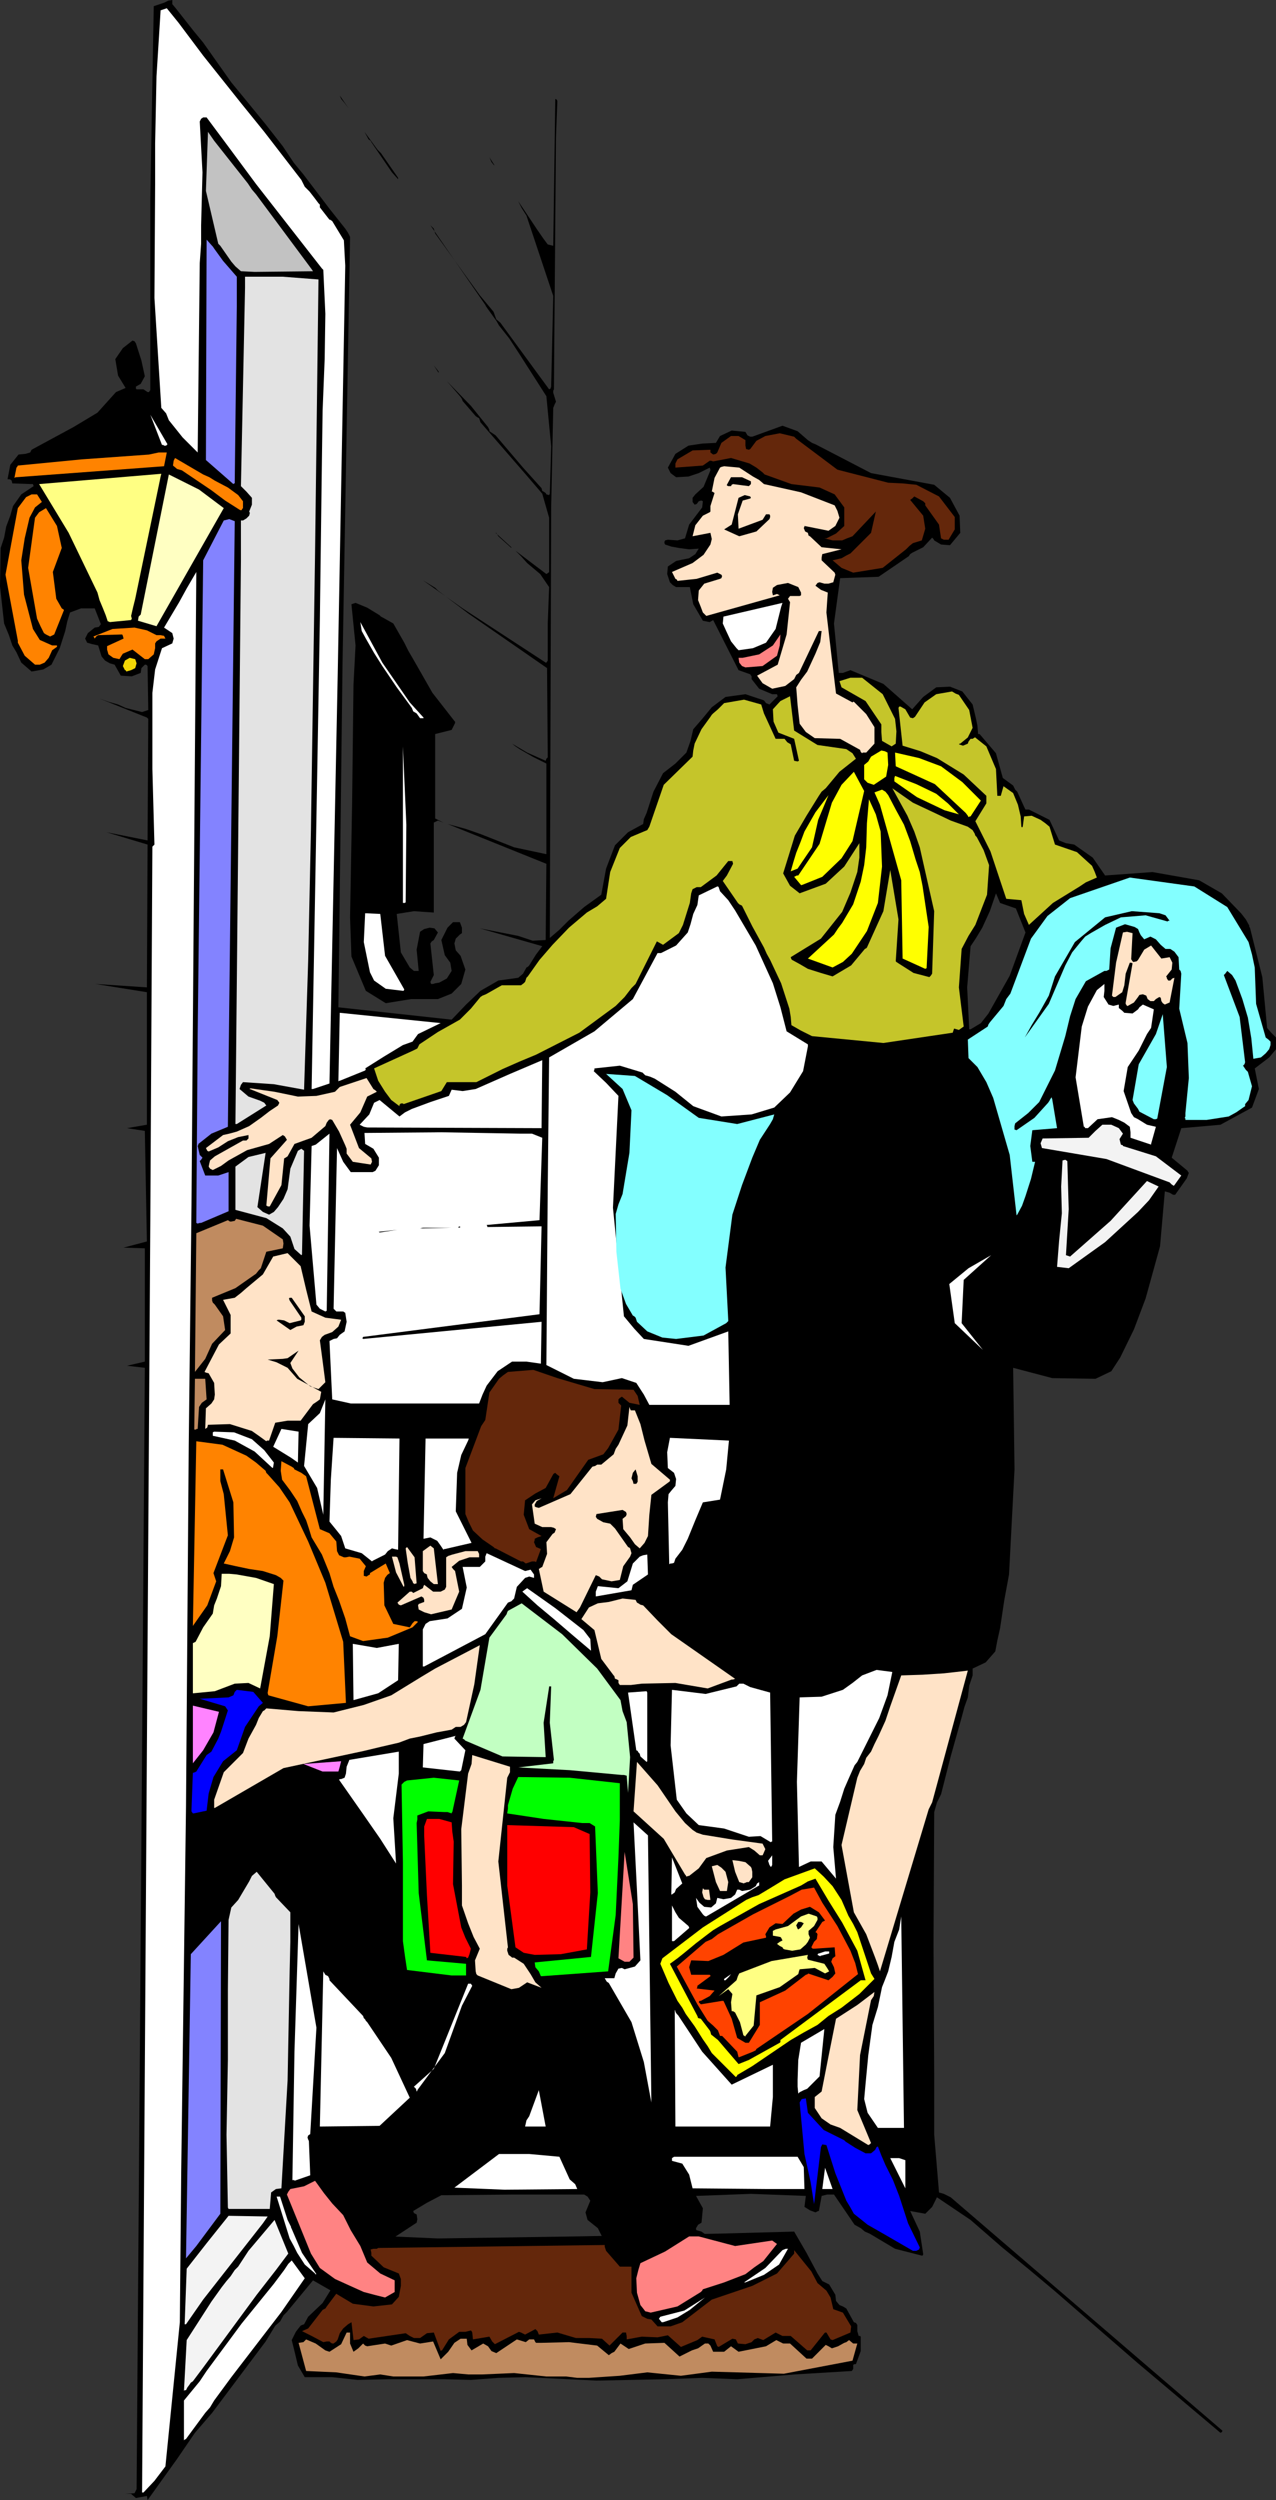 <?xml version="1.0" encoding="UTF-8" standalone="no"?>
<svg
   version="1.0"
   width="79.469mm"
   height="155.668mm"
   id="svg152"
   sodipodi:docname="Working Mom 2.wmf"
   xmlns:inkscape="http://www.inkscape.org/namespaces/inkscape"
   xmlns:sodipodi="http://sodipodi.sourceforge.net/DTD/sodipodi-0.dtd"
   xmlns="http://www.w3.org/2000/svg"
   xmlns:svg="http://www.w3.org/2000/svg">
  <rect width="100%" height="100%" fill="#333333" stroke="none"/>
  <sodipodi:namedview
     id="namedview152"
     pagecolor="#ffffff"
     bordercolor="#000000"
     borderopacity="0.25"
     inkscape:showpageshadow="2"
     inkscape:pageopacity="0.0"
     inkscape:pagecheckerboard="0"
     inkscape:deskcolor="#d1d1d1"
     inkscape:document-units="mm" />
  <defs
     id="defs1">
    <pattern
       id="WMFhbasepattern"
       patternUnits="userSpaceOnUse"
       width="6"
       height="6"
       x="0"
       y="0" />
  </defs>
  <path
     style="fill:#000000;fill-opacity:1;fill-rule:evenodd;stroke:none"
     d="m 84.824,525.979 -3.878,7.918 -5.009,8.08 -3.393,3.232 -0.969,1.778 -0.485,0.162 -0.323,0.162 -0.646,0.808 -0.485,0.646 -0.969,1.939 0.646,2.585 0.808,3.393 1.616,2.747 h 6.463 l 5.978,0.646 7.109,-0.162 h 7.432 5.978 l 6.14,0.162 6.463,-0.485 6.463,-0.162 16.642,0.808 15.995,-0.323 8.886,-0.323 8.24,0.323 13.572,-1.131 13.41,-0.808 0.323,-0.485 v -0.97 l 0.323,-0.162 h 0.323 l 1.131,-3.07 v -3.393 l -0.162,-0.162 h -0.323 l -0.323,-1.131 v -1.454 l -0.323,-0.485 -0.485,-0.162 -1.777,-3.232 -0.808,-0.485 -0.808,-0.323 -0.808,-0.97 -0.162,-1.454 -1.454,-2.424 -1.616,-0.808 -1.131,-1.778 -2.585,-4.848 -2.908,-5.009 -17.934,0.485 -33.122,0.646 -32.798,0.485 z"
     id="path1" />
  <path
     style="fill:#c08b60;fill-opacity:1;fill-rule:evenodd;stroke:none"
     d="m 138.626,559.59 7.271,-0.485 6.463,-0.808 7.917,0.808 7.271,-0.97 16.965,0.485 16.157,-3.07 1.131,-4.04 h -0.485 -0.485 l -0.969,-0.808 -0.646,0.485 -0.485,0.162 -1.454,0.808 -1.454,0.485 -0.808,-0.485 -0.646,-0.323 -3.231,3.232 h -1.293 l -3.878,-3.555 h -1.616 l -1.616,-0.808 -2.424,1.454 -6.463,1.293 -1.777,-1.293 -1.616,1.293 H 167.87 l -0.646,-1.454 -0.485,-0.485 h -0.808 l -1.616,1.131 -1.454,0.485 -2.908,1.454 -3.555,-3.232 -4.524,0.162 -3.878,1.293 -1.939,-1.293 -1.454,1.939 -0.646,0.323 -0.646,0.485 -2.747,-2.262 -6.624,-0.808 -6.624,0.162 h -0.485 -0.646 l -0.162,-0.162 -0.323,-0.646 h -1.131 l -0.808,0.646 -2.1,-0.646 -4.847,3.232 -1.131,-0.485 -0.808,-1.131 -1.131,-0.646 -2.747,1.616 -0.969,-1.293 -0.162,-1.454 h -1.454 l -1.454,0.97 -1.454,2.101 -1.777,1.778 -1.777,-4.201 -3.07,0.485 -3.07,-0.808 -3.716,1.293 -1.454,-0.485 -4.201,0.646 -0.485,-0.162 -0.485,-0.485 -1.131,1.131 -1.131,0.808 -0.808,-1.939 v -2.585 h -0.323 -0.485 l -1.293,2.747 -2.747,1.778 -0.969,-0.323 -2.262,-1.616 -2.262,-0.97 -0.646,0.646 -1.131,0.162 1.777,6.625 7.109,0.323 6.624,0.97 3.716,-0.485 3.07,0.485 h 7.109 l 6.947,-0.808 3.555,0.323 h 3.393 l 7.432,-0.323 7.594,0.808 h 2.262 2.424 l 2.585,0.323 z"
     id="path2" />
  <path
     style="fill:#64270b;fill-opacity:1;fill-rule:evenodd;stroke:none"
     d="m 104.05,553.126 1.616,-2.585 2.424,-1.778 h 1.454 l 1.293,-0.323 0.162,0.162 0.162,0.323 0.162,1.616 3.878,-0.646 0.646,1.131 0.646,0.646 5.655,-2.909 0.485,0.162 0.969,0.485 2.424,-1.293 0.485,0.485 0.323,0.808 4.362,-0.485 4.362,1.293 h 3.07 l 3.07,0.162 1.777,1.616 3.07,-3.07 h 0.323 0.485 l 0.162,0.808 v 0.808 l 3.555,-0.646 3.716,0.162 2.424,-0.485 3.07,2.747 3.878,-1.616 1.131,-0.808 2.908,0.646 0.646,1.616 0.323,0.162 3.231,-1.939 0.808,0.162 0.485,0.97 1.777,0.162 1.454,-0.485 0.646,-0.646 0.808,-0.323 1.293,0.485 2.908,-1.778 1.616,0.808 h 1.939 l 3.878,3.393 h 0.162 0.646 l 3.231,-4.04 0.162,-0.162 h 0.323 l 0.485,0.808 0.485,0.808 0.485,0.162 4.201,-1.778 0.162,-1.454 -1.939,-3.232 -2.262,-0.808 -0.646,-2.747 -0.969,-1.616 -2.1,-1.778 -1.454,-2.747 -5.493,-6.787 -98.719,1.293 -4.039,5.979 -5.816,7.756 -0.323,0.485 -0.646,0.323 -3.393,4.363 -1.454,0.646 2.262,1.131 2.747,1.454 0.808,-0.162 h 0.646 l 0.323,0.323 0.323,0.162 h 0.323 l 0.646,-0.485 0.323,-0.485 0.485,-1.454 0.808,-1.131 1.131,-0.97 0.808,-0.485 0.485,4.201 1.293,-0.162 1.131,-0.808 1.131,0.646 8.725,-1.293 0.969,0.646 0.969,0.485 h 1.454 l 1.616,-1.131 1.616,-0.162 1.616,4.363 0.162,-0.162 z"
     id="path3" />
  <path
     style="fill:#000000;fill-opacity:1;fill-rule:evenodd;stroke:none"
     d="m 260.126,206.029 -2.908,-4.201 -4.362,-3.07 -1.939,-0.323 -1.616,-0.646 -2.262,-4.848 -4.847,-2.424 h -0.808 l -0.323,-0.646 -1.616,-3.555 -0.162,-0.162 -0.323,-0.323 -0.162,-0.323 -0.323,-0.646 -2.424,-1.778 -1.616,-5.817 -3.716,-4.363 -0.162,-0.162 h -0.323 l -0.162,-1.939 -0.323,-1.616 -0.808,-3.393 -2.424,-3.07 -2.908,-1.131 -3.231,0.162 -3.07,2.262 -2.585,2.909 -6.786,-5.979 -7.755,-3.232 -1.777,0.646 h -0.969 l -1.131,-11.635 1.454,-10.665 9.048,-0.323 7.109,-4.848 0.323,-0.485 0.485,-0.323 2.585,-1.293 2.1,-2.262 0.323,0.323 0.162,0.323 1.616,0.97 2.1,0.162 2.424,-2.909 -0.162,-4.04 -2.262,-4.201 -3.716,-3.07 -14.864,-2.747 -13.087,-6.787 -0.808,-0.323 -0.969,-0.646 -2.424,-2.101 -3.555,-1.293 -7.109,2.585 h -0.162 -0.323 l -0.646,-0.323 -0.485,-0.808 -3.231,-0.323 -2.747,1.293 -0.969,1.616 -3.231,0.162 -3.231,0.485 -3.07,1.939 -1.777,3.232 0.646,1.293 1.293,0.97 2.908,-0.162 2.424,-0.808 1.293,-0.646 1.293,-0.646 0.162,0.485 v 0.162 l -1.616,3.878 -1.939,1.778 -0.646,0.808 v 0.97 l 0.485,0.646 0.485,-0.162 0.485,-0.646 0.485,-0.162 h 0.162 l 0.323,0.162 -0.162,1.454 -3.07,4.04 -0.969,3.232 -1.777,0.485 -2.262,-0.162 -0.646,0.162 -0.162,0.323 v 0.323 l 0.162,0.323 1.454,0.485 1.777,0.323 2.424,0.323 2.262,-0.162 -0.808,1.293 -1.454,0.97 -1.616,0.323 -1.454,0.323 -1.939,1.293 -0.162,1.778 0.646,1.939 0.646,0.646 0.808,0.485 h 3.231 l 0.808,4.04 2.262,3.878 0.808,0.162 0.808,0.162 0.808,-0.485 5.978,11.796 2.747,0.97 0.323,0.485 v 0.646 l 1.777,2.262 3.07,1.293 h 0.323 0.485 0.323 l 0.162,0.485 -1.939,1.939 -0.808,-0.323 -0.485,-0.646 -4.362,-1.454 -4.686,0.646 -3.231,2.424 -2.262,2.747 -2.1,2.424 -0.646,2.747 -0.969,2.747 -2.585,2.585 -2.908,2.262 -2.262,4.363 -1.616,5.009 -0.646,1.454 -0.162,1.131 -3.555,1.939 -3.07,3.07 -2.1,5.494 -1.131,6.14 -4.039,2.909 -3.716,3.232 -2.1,2.101 -2.262,1.939 0.323,-101.318 0.485,-23.431 0.323,-0.808 0.323,-0.646 -0.646,-2.101 v -0.485 l 0.162,-0.323 0.485,-59.304 0.323,-8.564 -0.162,-0.323 -0.323,-0.162 -0.485,34.58 -1.293,-0.323 -0.969,-1.293 -1.454,-2.101 -1.293,-1.939 -1.616,-2.424 -1.616,-2.424 0.808,1.616 1.131,1.778 6.301,18.906 -0.485,21.33 -0.162,0.485 -0.323,0.162 -11.471,-15.674 -0.969,-0.808 -0.646,-1.778 -3.231,-3.878 -10.502,-14.543 -0.323,-1.131 -0.808,-0.808 12.926,18.745 0.162,0.323 0.323,0.485 2.1,2.909 0.646,1.131 2.424,3.07 2.424,3.717 6.301,9.857 1.131,11.796 -0.162,5.656 -0.162,5.494 -0.162,0.323 -0.646,-0.162 -0.162,-0.323 -0.485,-0.323 -0.323,-0.162 -0.162,-0.646 -4.362,-4.848 -6.463,-7.595 -1.454,-0.97 v -0.323 l -0.323,-0.646 -4.039,-5.009 -5.655,-5.817 3.231,3.717 0.323,0.485 0.162,0.485 3.07,3.555 0.485,0.323 0.323,0.162 0.162,0.485 0.162,0.485 10.664,12.281 3.878,4.525 1.616,5.656 v 6.302 6.464 l -0.162,0.162 -0.485,0.323 -7.271,-5.494 1.293,1.293 1.454,1.616 3.07,2.585 2.1,3.07 -0.323,8.564 v 8.726 l -0.323,0.485 h -0.162 l -19.55,-12.766 -9.371,-6.625 2.908,1.778 0.323,0.323 0.323,0.323 7.271,5.494 18.419,12.766 0.162,21.007 -0.323,0.323 -0.162,0.485 -4.362,-1.939 -3.555,-2.101 0.808,0.646 0.969,0.646 3.07,1.778 3.231,1.616 v 21.33 l -7.594,-1.616 -7.755,-3.07 -3.716,-1.293 -4.201,-1.131 23.266,9.372 -0.162,17.937 -3.07,0.162 -3.393,-1.131 -9.048,-1.778 14.703,4.201 -1.454,1.939 -1.616,2.585 -0.323,0.323 -0.323,0.162 -0.808,1.454 -1.131,0.97 -4.686,0.646 -4.201,2.424 -3.393,3.232 -3.393,3.555 L 79.653,237.054 80.623,156.42 82.4,55.749 81.915,54.779 81.269,53.81 77.553,49.124 71.413,41.044 69.151,38.297 66.566,34.419 62.527,29.248 56.711,22.138 54.449,19.391 47.824,10.019 45.562,7.272 41.362,1.939 40.554,0.97 V 0 L 39.584,0.162 38.615,0.646 36.191,1.454 35.384,46.538 v 45.246 l -0.323,0.485 H 34.737 L 33.768,91.622 H 32.152 L 31.991,91.461 V 90.976 l 1.131,-0.646 0.969,-1.778 -0.808,-3.717 -1.293,-4.04 -0.323,-0.485 -0.485,-0.162 -2.262,1.778 -1.777,2.585 0.646,3.878 1.777,2.909 -2.262,0.97 -4.362,4.848 -5.655,3.393 -9.856,5.332 -0.162,0.323 -0.162,0.323 -1.131,0.323 -1.616,0.162 -1.939,2.424 -0.646,3.393 h 0.485 l 0.323,0.162 0.162,0.162 0.162,0.646 4.524,0.162 h 0.323 l 0.162,0.485 -2.908,1.939 -1.939,2.747 -0.646,2.262 -0.969,2.585 -0.485,2.585 -0.808,2.424 L 0,137.999 l 0.969,8.726 1.131,2.747 0.808,2.424 0.969,1.616 1.131,2.424 2.424,2.101 2.747,-0.485 1.939,-1.131 1.939,-3.878 1.293,-4.04 0.485,-2.262 0.646,-2.101 2.585,-0.97 h 3.231 l 1.454,3.717 -0.485,0.646 -0.969,0.162 -1.616,1.293 -0.646,1.293 0.485,0.97 1.131,0.323 1.454,0.323 0.808,2.585 0.808,0.97 1.131,0.646 1.131,0.323 1.454,2.585 2.585,0.162 2.1,-0.808 0.162,-1.131 0.808,-0.808 h 0.323 l 0.323,0.323 0.162,10.342 -1.454,0.485 -1.939,-0.485 -1.939,-0.485 -1.777,-0.808 -2.262,-0.646 -2.262,-0.808 10.502,4.201 0.808,0.323 0.323,0.323 -0.162,28.602 -9.694,-1.939 9.694,2.909 -0.162,33.611 -12.118,-0.808 12.118,1.939 v 31.187 l -4.685,0.808 4.201,0.646 0.485,26.016 -5.493,1.454 5.009,0.162 v 26.663 l -4.201,0.97 4.201,0.485 -0.646,90.006 -1.293,173.872 -0.485,0.97 -2.262,0.162 h 1.454 l 1.131,0.97 2.585,-0.485 0.162,0.97 6.947,-9.695 4.201,-6.14 4.039,-4.686 12.602,-16.805 2.262,-3.717 1.131,-0.97 0.808,-1.454 0.162,-0.162 0.646,-0.646 6.14,-7.433 4.524,2.585 4.847,2.909 4.847,0.646 4.362,-0.485 1.616,-1.778 0.485,-2.585 v -1.616 l -0.485,-1.293 -3.555,-1.454 -2.908,-2.747 v -0.646 l -0.162,-0.808 0.646,-0.162 h 0.808 l 9.371,-6.14 0.162,-0.808 -0.162,-1.131 -0.646,-0.323 -0.162,-0.485 3.231,-1.939 3.393,-1.778 16.965,-0.162 h 16.642 l 0.808,0.485 0.646,0.97 -1.131,2.747 0.485,1.778 2.424,1.939 1.616,3.232 v 1.131 l 0.323,0.97 3.231,3.717 h 2.747 v 6.14 l 2.424,5.494 1.293,0.646 0.969,0.162 1.454,1.616 h 3.07 l 2.747,-0.97 6.947,-5.332 9.533,-3.232 5.816,-2.909 4.039,-4.686 v -1.778 l -0.485,-1.616 -1.293,0.485 -0.969,0.162 -1.939,-1.454 -2.1,-0.485 -6.947,1.616 -6.947,-1.293 -1.131,-0.808 -1.131,-0.323 -0.162,-0.162 v -0.323 l 0.485,-0.808 0.808,-0.485 0.323,-3.393 -1.616,-2.909 12.926,-0.485 12.926,0.485 -0.323,2.585 1.293,0.808 1.293,0.485 0.646,-0.323 h 0.162 l 0.646,-3.555 1.293,-0.323 h 1.616 l 4.847,7.11 1.454,0.808 0.969,0.808 1.131,0.485 5.978,3.555 6.301,1.616 h 0.162 l 0.162,-0.323 -0.808,-5.333 -2.262,-4.848 3.555,0.646 1.616,-1.616 1.131,-2.262 7.917,5.333 7.432,6.464 6.301,5.171 5.978,5.009 19.55,16.967 19.55,16.482 0.323,-0.162 0.162,-0.323 -63.981,-54.941 -1.616,-0.808 -1.131,-0.323 -1.131,-13.574 v -13.735 l -0.162,-31.187 0.162,-31.026 0.646,-2.262 0.969,-1.939 2.262,-8.888 2.585,-9.211 0.646,-2.424 0.808,-2.262 0.323,-2.747 0.808,-2.424 v -1.616 l 3.07,-1.454 2.262,-2.585 0.485,-2.585 0.646,-2.909 0.969,-6.464 1.131,-6.14 1.293,-24.723 -0.323,-23.915 9.209,2.424 10.179,0.162 3.716,-1.778 2.1,-3.232 3.231,-6.625 2.747,-7.272 3.393,-12.281 1.131,-12.927 1.131,0.323 0.808,0.485 h 0.323 0.162 l 2.747,-3.878 0.485,-1.293 -0.162,-0.162 -0.162,-0.323 -3.716,-3.07 2.262,-6.948 9.209,-0.808 7.432,-4.04 1.616,-4.363 -0.969,-4.848 3.393,-2.585 1.616,-1.939 v -2.747 l -1.131,-1.131 -0.969,-1.131 -1.131,-11.958 -2.908,-11.635 -0.162,-0.162 v -0.323 l -0.808,-1.454 -1.131,-1.454 -4.524,-4.686 -5.332,-3.07 -10.987,-1.939 -11.148,0.808 -4.039,2.262 -4.362,2.101 -4.685,3.878 -5.655,5.171 -3.716,10.18 -5.009,8.888 -1.777,2.262 -2.424,1.454 h -0.162 -0.162 l -0.485,-9.857 0.808,-9.695 1.293,-1.939 1.454,-2.424 1.777,-3.878 1.454,-4.201 0.969,2.262 3.716,1.293 2.262,5.656 5.655,-5.171 4.685,-3.878 4.362,-2.101 z"
     id="path4" />
  <path
     style="fill:#c5c52a;fill-opacity:1;fill-rule:evenodd;stroke:none"
     d="m 258.187,206.513 -2.585,1.131 -1.454,0.97 -6.301,3.878 -5.655,5.171 -1.131,-2.585 -0.646,-3.232 -3.555,-0.323 -3.716,-11.15 -3.555,-7.11 2.585,-4.201 v -1.778 l -5.332,-5.009 -6.301,-3.878 -3.878,-1.616 -4.201,-1.293 -0.969,-8.888 0.162,-0.323 h 0.323 l 1.131,0.646 1.131,1.939 0.646,0.162 0.485,-0.323 2.262,-3.393 2.747,-1.939 3.716,-0.646 0.808,0.485 0.808,0.323 2.424,3.555 0.808,4.201 -1.131,2.262 -1.777,1.454 h -0.162 l -0.162,0.162 0.969,0.323 1.131,-0.485 0.162,-0.485 0.485,-0.646 h 0.485 l 0.485,-0.323 h 0.162 l 0.162,0.162 2.424,1.939 2.262,5.332 0.323,6.302 h 0.485 0.323 l 0.646,-2.262 2.262,1.616 1.131,2.747 0.646,2.747 0.162,2.424 0.162,0.162 0.162,-0.162 0.323,-2.424 1.777,-0.162 2.1,0.97 1.131,0.808 0.969,0.808 1.293,4.201 5.17,1.778 3.555,3.232 0.646,1.454 z"
     id="path5" />
  <path
     style="fill:#ffffff;fill-opacity:1;fill-rule:evenodd;stroke:none"
     d="m 33.768,586.576 2.585,-2.747 2.585,-3.393 3.393,-33.934 0.323,-35.388 1.131,-85.966 0.646,-85.482 0.646,-56.072 1.131,-148.987 -2.262,3.878 -1.777,3.232 -3.555,5.979 1.939,1.293 0.323,1.293 -0.323,1.131 -2.424,1.131 -1.616,5.009 -0.646,5.494 v 17.937 l 0.485,17.775 -0.162,0.162 -0.323,0.323 -0.485,87.906 -1.939,299.428 h 0.162 z"
     id="path6" />
  <path
     style="fill:#ffffff;fill-opacity:1;fill-rule:evenodd;stroke:none"
     d="m 43.785,573.972 4.524,-6.14 1.131,-1.293 0.969,-1.616 4.039,-5.494 11.795,-15.351 5.493,-7.918 -3.07,-4.201 -0.808,0.808 -0.969,1.454 -2.424,3.232 -7.594,9.372 -8.24,11.15 -1.616,2.424 -3.716,4.525 v 9.372 l 0.162,-0.162 z"
     id="path7" />
  <path
     style="fill:#f3f3f3;fill-opacity:1;fill-rule:evenodd;stroke:none"
     d="m 43.785,562.499 0.323,-0.646 0.485,-0.646 0.323,-0.485 0.485,-0.323 2.424,-3.232 12.602,-17.129 4.524,-5.817 2.908,-3.878 -3.231,-7.918 -6.14,7.272 -2.424,3.717 -0.808,0.808 -0.969,1.454 -0.969,1.131 -1.131,1.454 -2.424,3.393 -5.816,9.049 -0.646,11.958 0.162,-0.162 z"
     id="path8" />
  <path
     style="fill:#f3f3f3;fill-opacity:1;fill-rule:evenodd;stroke:none"
     d="m 43.785,546.986 4.039,-5.817 14.056,-17.937 1.131,-1.616 -9.209,-0.162 -5.17,6.464 -4.685,5.979 -0.485,13.089 z"
     id="path9" />
  <path
     style="fill:#ffffff;fill-opacity:1;fill-rule:evenodd;stroke:none"
     d="m 156.075,546.501 3.393,-1.131 2.908,-1.778 3.555,-2.909 -4.847,3.07 -5.655,1.454 -0.323,0.485 0.646,0.808 h 0.162 z"
     id="path10" />
  <path
     style="fill:#ff8383;fill-opacity:1;fill-rule:evenodd;stroke:none"
     d="m 153.167,544.239 6.301,-1.454 5.493,-3.393 0.323,-0.323 0.162,-0.323 5.009,-1.616 5.009,-1.939 2.1,-1.616 2.1,-1.454 3.231,-4.04 -1.131,-0.808 -8.725,1.293 -8.563,-2.262 h -2.262 l -5.655,3.555 -5.816,2.747 -0.485,1.616 -0.485,1.939 0.162,3.393 0.808,2.909 0.646,0.808 0.485,0.646 z"
     id="path11" />
  <path
     style="fill:#ffffff;fill-opacity:1;fill-rule:evenodd;stroke:none"
     d="m 84.177,540.684 h -0.162 -0.323 0.323 z"
     id="path12" />
  <path
     style="fill:#ff8383;fill-opacity:1;fill-rule:evenodd;stroke:none"
     d="m 90.64,540.684 2.262,-1.293 v -2.747 l -3.393,-1.616 -3.07,-2.585 -1.616,-3.878 -2.262,-3.717 -1.777,-3.555 -2.585,-2.747 -1.939,-2.424 -2.1,-2.909 -2.585,1.293 -3.231,0.646 -0.485,0.646 -0.323,0.646 5.655,13.897 2.1,3.393 3.555,2.585 3.555,1.616 3.231,1.454 2.424,0.646 z"
     id="path13" />
  <path
     style="fill:#ffffff;fill-opacity:1;fill-rule:evenodd;stroke:none"
     d="m 175.464,537.129 4.362,-1.778 3.555,-2.424 2.1,-3.717 h -0.485 l -0.808,0.323 -4.039,4.201 -5.009,3.393 h 0.162 z"
     id="path14" />
  <path
     style="fill:#ffffff;fill-opacity:1;fill-rule:evenodd;stroke:none"
     d="m 74.483,535.19 -3.393,-5.009 -2.424,-5.656 -0.162,-0.323 V 524.04 l -0.808,-1.616 -1.777,-5.494 H 65.759 65.112 l 3.07,9.857 0.969,1.778 0.808,1.616 1.777,2.747 2.424,2.101 v 0.162 z"
     id="path15" />
  <path
     style="fill:#8383ff;fill-opacity:1;fill-rule:evenodd;stroke:none"
     d="m 43.785,531.473 2.424,-2.909 5.655,-7.595 0.162,-68.838 -7.109,7.756 z"
     id="path16" />
  <path
     style="fill:#0000ff;fill-opacity:1;fill-rule:evenodd;stroke:none"
     d="m 214.887,529.696 h 0.485 0.323 l 0.646,-0.323 0.162,-0.485 -2.747,-5.656 -2.1,-6.464 -1.454,-3.717 -1.777,-3.555 -0.969,-2.262 -0.808,-2.101 -0.323,0.162 -0.323,0.646 -0.969,0.808 h -1.293 l -2.424,-1.293 -2.262,-1.454 -0.162,-0.162 -0.162,-0.162 -4.847,-2.424 -3.716,-4.04 -0.485,-3.393 -0.969,0.162 -0.485,0.808 1.131,12.119 1.454,6.625 0.808,5.171 1.616,-13.412 0.323,-0.646 0.969,0.162 2.1,6.625 2.585,6.464 0.969,1.616 0.808,1.454 3.231,2.585 3.393,1.939 z"
     id="path17" />
  <path
     style="fill:#e3e3e3;fill-opacity:1;fill-rule:evenodd;stroke:none"
     d="m 53.802,519.839 h 9.694 l 0.323,-3.878 1.131,-0.808 1.293,-0.162 1.454,-25.37 0.485,-25.693 0.162,-6.948 v -6.948 l -3.393,-3.555 -0.162,-0.323 -0.162,-0.485 -4.201,-5.171 -1.131,0.97 -0.646,1.293 -2.585,4.363 -1.616,1.778 -0.646,2.909 -0.162,16.644 v 16.321 l -0.323,17.613 0.323,17.129 z"
     id="path18" />
  <path
     style="fill:#ffffff;fill-opacity:1;fill-rule:evenodd;stroke:none"
     d="m 118.753,515.314 17.126,-0.162 -0.485,-1.131 -1.293,-1.131 -2.424,-5.333 -7.109,-0.646 h -7.109 l -10.502,7.918 z"
     id="path19" />
  <path
     style="fill:#ffffff;fill-opacity:1;fill-rule:evenodd;stroke:none"
     d="m 180.311,515.152 h 9.048 l -0.162,-5.171 -1.454,-2.424 h -29.082 l -0.485,0.323 v 0.646 l 2.424,0.646 1.616,2.585 0.808,3.232 z"
     id="path20" />
  <path
     style="fill:#ffffff;fill-opacity:1;fill-rule:evenodd;stroke:none"
     d="m 194.044,515.152 h 1.939 l -1.777,-5.009 -0.646,5.009 h 0.323 z"
     id="path21" />
  <path
     style="fill:#ffffff;fill-opacity:1;fill-rule:evenodd;stroke:none"
     d="m 213.109,514.991 v -6.625 l -1.454,-0.485 h -2.1 z"
     id="path22" />
  <path
     style="fill:#ffffff;fill-opacity:1;fill-rule:evenodd;stroke:none"
     d="m 69.313,513.213 3.716,-1.293 -0.323,-8.08 -0.162,-0.323 -0.162,-0.485 0.162,-0.485 0.485,-0.323 1.454,-25.047 -4.201,-24.4 -0.969,30.056 -0.485,30.218 h 0.485 z"
     id="path23" />
  <path
     style="fill:#ffffff;fill-opacity:1;fill-rule:evenodd;stroke:none"
     d="m 206.647,500.771 h 6.14 l -0.646,-49.77 -0.485,3.07 -1.131,2.909 -0.646,3.555 -0.808,3.393 -0.808,2.101 -0.646,1.616 -0.969,4.686 -1.293,4.201 -0.969,7.11 -0.646,6.787 -0.323,3.555 0.808,3.232 z"
     id="path24" />
  <path
     style="fill:#ffffff;fill-opacity:1;fill-rule:evenodd;stroke:none"
     d="m 75.614,500.448 13.733,-0.162 7.109,-6.625 -4.362,-9.372 -5.655,-8.403 -0.323,-0.323 -0.162,-0.323 -0.323,-0.323 -0.162,-0.485 -7.917,-8.403 v -0.323 l -0.323,-0.646 -0.646,-0.323 -0.485,-0.808 -0.808,36.52 v 0 z"
     id="path25" />
  <path
     style="fill:#ffffff;fill-opacity:1;fill-rule:evenodd;stroke:none"
     d="m 123.762,500.448 h 4.685 l -1.616,-8.564 -2.262,6.14 -0.646,0.97 -0.323,1.454 z"
     id="path26" />
  <path
     style="fill:#ffffff;fill-opacity:1;fill-rule:evenodd;stroke:none"
     d="m 159.468,500.448 h 21.812 l 0.646,-6.948 v -7.595 l -9.694,4.686 -6.947,-7.756 -5.655,-8.564 -0.323,-0.323 -0.323,-0.485 v -0.162 l -0.162,-0.323 0.162,27.47 h 0.323 z"
     id="path27" />
  <path
     style="fill:#ffe3c7;fill-opacity:1;fill-rule:evenodd;stroke:none"
     d="m 201.799,496.57 3.231,7.756 -0.323,0.323 -0.323,0.162 -6.624,-4.04 -2.262,-0.808 -2.1,-1.454 -1.616,-2.424 v -2.585 l 1.616,-1.293 1.616,-8.241 1.777,-8.888 5.009,-3.232 4.039,-3.07 -0.162,0.97 -0.646,0.97 -2.585,12.927 z"
     id="path28" />
  <path
     style="fill:#ffffff;fill-opacity:1;fill-rule:evenodd;stroke:none"
     d="m 153.329,494.792 -0.808,-62.859 -3.393,-3.07 0.808,15.998 0.808,16.482 -1.293,1.454 -2.424,0.646 -0.646,-0.323 -0.808,0.162 -0.646,1.131 -0.323,1.131 h -2.262 l 0.485,0.808 0.485,0.323 5.332,9.211 2.908,9.372 z"
     id="path29" />
  <path
     style="fill:#ffffff;fill-opacity:1;fill-rule:evenodd;stroke:none"
     d="m 188.228,492.368 0.969,-0.485 0.808,-0.323 2.908,-2.909 1.131,-11.15 -5.493,3.232 -0.646,4.04 -0.162,4.686 v 1.616 l 0.162,1.616 0.162,-0.162 z"
     id="path30" />
  <path
     style="fill:#ffffff;fill-opacity:1;fill-rule:evenodd;stroke:none"
     d="m 98.234,491.883 6.463,-8.726 4.039,-11.15 2.424,-4.686 -0.323,-0.485 h -0.646 l -8.078,20.037 -4.686,4.201 0.485,0.485 0.162,0.646 0.162,-0.162 z"
     id="path31" />
  <path
     style="fill:#ffff00;fill-opacity:1;fill-rule:evenodd;stroke:none"
     d="m 173.363,488.652 0.162,-0.162 v -0.162 l 3.555,-2.101 9.048,-6.14 3.07,-1.778 3.231,-1.778 2.585,-2.101 3.07,-1.939 4.201,-3.232 3.555,-3.555 -0.808,-1.293 -3.231,-9.695 -0.969,-1.939 -1.131,-1.939 -1.616,-3.717 -2.1,-3.232 -2.1,-2.262 -2.1,-1.939 -7.109,2.585 -2.908,1.778 -3.231,1.939 -1.454,0.485 -1.454,0.646 -10.179,6.464 -9.533,7.272 -0.485,1.293 1.939,4.525 2.1,4.201 1.131,1.616 0.808,1.454 2.1,2.909 1.939,3.07 1.131,1.616 0.969,1.616 5.655,5.656 z"
     id="path32" />
  <path
     style="fill:#000000;fill-opacity:1;fill-rule:evenodd;stroke:none"
     d="m 173.848,485.743 2.424,-0.97 7.271,-4.04 0.162,-0.162 v -0.485 l 18.904,-14.058 h 1.131 l -1.939,-6.948 -3.555,-6.625 -3.231,-5.171 -3.07,-5.171 -1.777,0.646 -1.616,0.97 -9.856,4.363 -9.209,5.171 -1.616,0.97 -1.293,0.97 -2.747,2.101 -2.747,2.262 -1.616,1.293 -1.777,1.293 6.463,12.281 0.162,0.485 0.646,0.162 2.1,2.747 0.162,0.323 0.162,0.646 1.616,1.293 z"
     id="path33" />
  <path
     style="fill:#ff4300;fill-opacity:1;fill-rule:evenodd;stroke:none"
     d="m 174.01,484.127 3.231,-1.293 0.646,-0.323 0.162,-0.323 12.118,-8.241 11.795,-9.372 -0.646,-2.585 -1.131,-2.909 -3.07,-5.817 -3.555,-5.494 -1.939,-3.555 -2.908,0.485 -2.747,1.454 -8.725,4.363 -8.24,4.686 -1.454,1.131 -1.454,0.646 -6.786,5.817 2.908,5.333 1.939,3.555 2.424,3.878 1.293,1.131 1.131,1.131 0.485,1.293 h 0.485 l 0.323,0.323 3.231,3.393 0.323,1.293 z"
     id="path34" />
  <path
     style="fill:#000000;fill-opacity:1;fill-rule:evenodd;stroke:none"
     d="m 175.464,480.734 h 0.323 0.485 l 2.585,-4.201 v -5.333 l 5.978,-2.747 4.847,-3.717 0.485,-0.162 v -0.162 l 4.847,1.616 0.969,-0.808 0.646,-0.808 -0.323,-1.454 -0.646,-1.293 0.323,-0.808 0.646,-0.485 -0.162,-2.101 -4.847,0.323 h -0.323 l -0.323,-0.323 0.646,-1.293 0.646,-0.646 0.162,-1.131 -0.162,-0.323 -0.323,-0.162 1.616,-2.424 0.323,-0.162 0.323,-0.162 -1.454,-1.939 -2.1,-1.293 -2.1,0.646 -1.777,0.97 -2.585,2.424 -1.616,-0.162 -1.454,0.97 -0.969,1.616 0.162,0.485 v 0.323 l -5.332,1.131 -4.685,2.909 -3.555,1.454 -4.039,-0.162 -0.485,1.616 0.485,1.778 h 4.362 l 0.162,0.162 v 0.162 l -3.07,2.262 v 0.323 l -0.162,0.323 4.201,0.485 -1.131,1.293 -2.1,1.131 h -0.323 l -0.162,0.323 0.162,0.162 0.323,0.323 5.009,-0.808 h 0.323 l 0.162,0.323 1.777,3.878 1.293,4.525 z"
     id="path35" />
  <path
     style="fill:#ffff83;fill-opacity:1;fill-rule:evenodd;stroke:none"
     d="m 175.464,479.118 1.939,-2.424 0.646,-7.11 5.493,-1.939 4.362,-3.07 0.162,-0.646 0.162,-0.485 3.555,-0.323 2.424,1.293 0.969,-0.485 -0.485,-0.808 -0.646,-0.97 -3.878,-0.97 -0.162,-0.485 0.162,-0.646 -8.563,1.454 -7.594,2.909 -0.323,0.646 -0.323,0.97 -4.201,3.717 2.262,-1.616 0.969,1.131 -0.323,1.939 0.162,2.101 h 0.323 l 0.485,0.323 1.131,2.262 0.646,2.424 0.162,0.646 0.485,0.323 z"
     id="path36" />
  <path
     style="fill:#ffe3c7;fill-opacity:1;fill-rule:evenodd;stroke:none"
     d="m 120.369,468.129 1.777,-0.323 1.939,-1.293 3.393,1.293 -1.454,-1.293 -1.131,-1.939 -1.616,-2.424 -2.262,-1.454 h -0.485 l -0.162,-0.162 -0.646,-0.485 -0.323,-0.97 v -0.485 l 0.162,-0.323 -2.262,-20.199 2.1,-19.714 0.646,-1.293 v -1.293 l -8.886,-2.747 -0.162,2.101 -0.808,2.262 -1.616,13.089 0.162,13.25 v 4.686 l 1.454,4.201 1.293,3.232 1.454,2.747 -1.131,2.747 0.162,2.585 0.162,0.646 0.323,0.323 z"
     id="path37" />
  <path
     style="fill:#ffffff;fill-opacity:1;fill-rule:evenodd;stroke:none"
     d="m 170.778,466.029 0.808,-0.808 0.485,-0.646 -1.616,1.131 v 0.323 z"
     id="path38" />
  <path
     style="fill:#00ff00;fill-opacity:1;fill-rule:evenodd;stroke:none"
     d="m 127.639,465.059 15.511,-1.131 1.777,-13.25 0.646,-13.574 0.323,-8.726 v -8.726 l -11.795,-1.293 -12.118,-0.162 -1.293,2.747 -1.131,3.878 v 0.808 l -0.162,1.131 8.563,1.293 9.048,0.97 h 1.777 l 1.293,0.808 0.646,15.674 -1.616,15.028 -13.249,1.293 0.162,1.131 0.808,0.97 0.485,1.131 h 0.162 z"
     id="path39" />
  <path
     style="fill:#00ff00;fill-opacity:1;fill-rule:evenodd;stroke:none"
     d="m 106.312,464.898 h 3.393 v -1.454 -1.293 l -9.209,-0.808 -1.939,-15.836 -0.485,-16.482 0.162,-0.808 v -0.97 l 2.585,-0.97 3.716,0.162 h 0.808 l 0.969,0.323 v -0.162 l 0.162,-0.162 1.616,-7.433 -5.978,-0.646 -6.301,0.646 -0.646,0.323 -0.646,0.646 0.323,18.26 v 18.583 l 0.485,3.555 0.485,3.232 z"
     id="path40" />
  <path
     style="fill:#ffe3c7;fill-opacity:1;fill-rule:evenodd;stroke:none"
     d="m 207.131,463.928 11.471,-38.136 0.808,-1.616 8.402,-31.026 -2.747,0.323 -2.908,0.323 -5.009,0.323 -5.009,0.162 -2.585,7.272 -1.131,3.393 -1.616,3.555 -0.969,1.939 -0.808,1.778 -1.131,1.454 -0.485,1.454 -0.969,1.616 -0.646,1.616 -3.716,15.836 2.908,15.836 2.908,5.171 2.1,5.494 0.646,1.778 z"
     id="path41" />
  <path
     style="fill:#ff8383;fill-opacity:1;fill-rule:evenodd;stroke:none"
     d="m 147.028,461.666 h 0.646 0.485 l 0.969,-0.97 -0.162,-12.604 -1.939,-12.281 -1.454,25.047 z"
     id="path42" />
  <path
     style="fill:#ff0000;fill-opacity:1;fill-rule:evenodd;stroke:none"
     d="m 110.19,460.696 0.323,-0.808 0.323,-1.293 -1.293,-2.585 -0.969,-2.424 -1.939,-10.18 0.162,-10.019 -0.323,-2.262 -0.162,-2.262 -2.908,-0.808 h -2.908 l -0.646,1.778 v 2.262 l 0.646,13.897 0.808,13.574 8.402,0.97 0.162,0.323 z"
     id="path43" />
  <path
     style="fill:#ffffff;fill-opacity:1;fill-rule:evenodd;stroke:none"
     d="m 193.398,460.212 1.777,-0.485 v -0.162 -0.323 h -0.969 l -1.454,0.485 h -0.162 l -0.162,0.323 0.323,0.162 0.323,0.162 0.162,-0.162 z"
     id="path44" />
  <path
     style="fill:#ff0000;fill-opacity:1;fill-rule:evenodd;stroke:none"
     d="m 125.862,460.05 6.14,-0.162 6.14,-1.131 0.808,-13.412 -0.162,-13.735 -3.716,-1.616 -15.672,-0.485 v 14.22 l 1.939,14.543 1.939,1.293 z"
     id="path45" />
  <path
     style="fill:#ffff83;fill-opacity:1;fill-rule:evenodd;stroke:none"
     d="m 186.45,459.08 1.939,-0.323 1.293,-1.131 0.485,-0.646 0.485,-0.97 -0.323,-0.808 v -0.808 l 1.293,-1.131 0.808,-1.454 v -0.485 l -0.162,-0.323 -1.939,-0.646 -1.777,0.646 -3.07,2.262 -2.908,0.808 -0.323,0.162 -0.323,0.162 v 1.131 l 1.777,0.323 0.162,0.162 0.323,0.646 -0.646,0.323 -0.646,0.485 0.646,0.485 0.646,0.323 0.162,0.323 0.323,0.162 z"
     id="path46" />
  <path
     style="fill:#ffffff;fill-opacity:1;fill-rule:evenodd;stroke:none"
     d="m 158.661,456.818 3.555,-3.07 v -0.162 l -0.162,-0.323 -1.131,-0.97 -1.131,-0.97 -0.808,-1.293 -0.808,-1.616 v 8.403 h 0.162 z"
     id="path47" />
  <path
     style="fill:#000000;fill-opacity:1;fill-rule:evenodd;stroke:none"
     d="m 187.905,454.071 0.646,-0.485 0.646,-0.97 -0.646,-0.323 h -0.646 l -0.485,0.808 0.323,0.808 z"
     id="path48" />
  <path
     style="fill:#ffffff;fill-opacity:1;fill-rule:evenodd;stroke:none"
     d="m 166.254,451.001 12.118,-7.11 0.323,-0.162 v -0.808 l -0.485,0.323 -0.323,0.646 -1.293,0.808 -1.939,0.323 -0.646,-0.323 h -0.485 l -0.485,1.131 -0.969,0.808 -1.777,0.323 -1.454,-0.323 -0.323,1.293 -1.131,0.97 -1.616,-0.162 -1.131,-0.97 -0.808,-1.131 0.323,2.101 1.293,1.778 0.323,0.323 0.323,0.162 z"
     id="path49" />
  <path
     style="fill:#ffe3c7;fill-opacity:1;fill-rule:evenodd;stroke:none"
     d="m 166.577,447.123 h 0.323 0.323 l -0.323,-2.424 h -1.131 l -0.162,-0.162 -0.162,-0.162 -0.162,0.97 0.323,1.131 0.323,0.485 z"
     id="path50" />
  <path
     style="fill:#ffffff;fill-opacity:1;fill-rule:evenodd;stroke:none"
     d="m 158.176,445.83 0.646,-0.485 0.323,-0.808 1.454,-1.293 -2.424,-6.14 -0.162,8.888 v -0.162 z"
     id="path51" />
  <path
     style="fill:#ffe3c7;fill-opacity:1;fill-rule:evenodd;stroke:none"
     d="m 169.97,445.022 h 1.131 l 0.323,-2.101 -0.646,-2.424 -0.969,-0.97 -0.969,-0.646 -1.293,0.323 0.969,3.717 0.969,2.101 h 0.323 z"
     id="path52" />
  <path
     style="fill:#ffe3c7;fill-opacity:1;fill-rule:evenodd;stroke:none"
     d="m 175.464,443.083 0.323,-0.162 h 0.485 l 0.808,-1.131 v -1.293 l -0.162,-0.808 -0.162,-0.323 -1.293,-1.131 -1.616,-0.323 -1.454,-0.162 0.646,2.747 0.969,2.424 1.131,0.323 0.162,-0.162 z"
     id="path53" />
  <path
     style="fill:#ffffff;fill-opacity:1;fill-rule:evenodd;stroke:none"
     d="m 196.791,442.113 -0.646,-7.433 0.485,-7.595 1.131,-3.07 0.969,-3.07 1.131,-2.585 1.293,-2.909 0.646,-0.808 0.323,-0.646 2.424,-4.848 2.424,-4.848 1.939,-5.333 1.131,-5.494 -3.716,-0.485 -3.393,1.293 -2.262,1.778 -2.262,1.616 -5.009,1.616 -5.17,0.162 -0.646,19.876 0.485,20.037 2.747,-1.293 h 2.585 z"
     id="path54" />
  <path
     style="fill:#ffe3c7;fill-opacity:1;fill-rule:evenodd;stroke:none"
     d="m 162.215,441.467 2.262,-1.778 1.777,-2.424 4.847,-1.778 5.17,-0.808 1.293,0.808 1.293,1.131 h 0.646 l 0.162,-0.323 0.485,-1.131 -0.646,-1.293 -7.109,-0.97 -6.947,-1.131 -1.454,-0.485 -0.969,-0.646 -1.777,-1.616 -2.262,-2.747 -4.201,-6.14 -4.847,-5.494 -0.808,11.635 7.109,6.464 5.009,8.403 0.162,0.162 0.162,0.323 0.485,-0.162 z"
     id="path55" />
  <path
     style="fill:#ffffff;fill-opacity:1;fill-rule:evenodd;stroke:none"
     d="m 181.765,438.881 v -2.262 l -0.969,1.293 0.323,0.97 0.323,0.485 0.162,-0.162 z"
     id="path56" />
  <path
     style="fill:#ffffff;fill-opacity:1;fill-rule:evenodd;stroke:none"
     d="m 93.225,438.558 -0.646,-10.665 1.293,-10.503 v -5.171 l -11.633,1.939 -0.646,1.616 -0.162,1.616 -0.323,0.97 -0.808,0.323 h -0.323 l -0.162,0.162 5.655,8.08 4.039,5.817 z"
     id="path57" />
  <path
     style="fill:#ffffff;fill-opacity:1;fill-rule:evenodd;stroke:none"
     d="m 181.765,433.387 -0.485,-35.065 -4.686,-1.293 -1.616,-0.808 h -0.323 -0.646 l -0.323,0.323 -0.323,0.323 -7.271,1.778 -7.917,-0.97 -0.323,13.089 1.454,12.766 2.262,3.232 2.908,2.747 5.978,0.808 5.816,1.939 2.747,-0.162 2.424,1.454 0.162,-0.162 z"
     id="path58" />
  <path
     style="fill:#0000ff;fill-opacity:1;fill-rule:evenodd;stroke:none"
     d="m 45.562,426.762 3.07,-0.646 0.485,-4.04 1.131,-3.878 2.262,-3.717 3.231,-2.585 1.939,-5.494 3.231,-4.848 0.969,-0.808 -2.262,-2.585 -3.878,-0.485 -0.485,0.485 -0.323,0.808 -1.131,0.485 -6.786,0.323 5.978,1.778 0.323,0.485 0.323,0.485 -1.616,5.009 -0.646,1.616 -1.616,3.07 -1.131,0.808 -2.424,3.878 -0.323,0.162 -0.485,0.162 -0.323,8.564 v 0.485 l 0.323,0.485 z"
     id="path59" />
  <path
     style="fill:#ffe3c7;fill-opacity:1;fill-rule:evenodd;stroke:none"
     d="m 50.571,425.469 16.157,-9.372 18.904,-4.04 4.039,-0.97 4.201,-0.97 2.585,-0.97 2.424,-0.485 3.878,-0.97 3.555,-0.646 0.969,-0.646 h 1.131 l 0.808,-0.485 0.485,-0.646 1.939,-8.888 1.293,-9.211 -10.502,5.494 -3.231,1.939 -7.109,4.363 -6.463,2.262 -7.109,1.778 -8.24,-0.323 -7.594,-0.646 -0.485,0.485 -0.323,0.162 -0.969,1.616 -0.646,1.616 -1.777,3.232 -1.293,3.393 -4.524,4.525 -2.262,6.464 v 1.131 0.808 z"
     id="path60" />
  <path
     style="fill:#c2ffc2;fill-opacity:1;fill-rule:evenodd;stroke:none"
     d="m 147.835,421.914 0.485,-8.403 -0.808,-8.241 -0.969,-2.585 -0.485,-2.585 -5.493,-7.433 -8.24,-8.08 -9.533,-7.272 -3.231,1.778 -0.162,0.323 -0.162,0.485 -4.039,5.494 -2.1,12.281 -4.201,11.473 0.323,0.162 0.323,0.323 8.725,3.717 10.179,0.162 -0.485,-8.08 1.293,-8.403 v -0.162 h 0.485 l -0.323,8.564 0.969,8.726 -0.162,0.323 v 0.485 l -8.24,0.97 12.118,0.646 12.279,1.131 h 0.485 l 0.646,0.162 z"
     id="path61" />
  <path
     style="fill:#ff83ff;fill-opacity:1;fill-rule:evenodd;stroke:none"
     d="m 75.937,416.905 h 3.716 l 0.323,-1.131 0.323,-1.293 -8.886,0.646 z"
     id="path62" />
  <path
     style="fill:#ffffff;fill-opacity:1;fill-rule:evenodd;stroke:none"
     d="m 108.251,416.905 0.162,-0.162 0.162,-0.162 0.969,-4.686 -2.585,-2.747 0.162,-0.485 0.162,-0.162 -7.594,1.939 -0.162,5.494 z"
     id="path63" />
  <path
     style="fill:#ff83ff;fill-opacity:1;fill-rule:evenodd;stroke:none"
     d="m 45.401,414.966 2.424,-3.07 2.424,-4.201 1.293,-4.848 -6.14,-1.454 z"
     id="path64" />
  <path
     style="fill:#ffffff;fill-opacity:1;fill-rule:evenodd;stroke:none"
     d="m 152.359,414.481 v -15.998 -0.162 l -0.162,-0.323 -4.362,0.323 1.939,13.574 0.323,0.162 0.162,0.323 0.323,0.323 0.162,0.646 1.454,1.293 z"
     id="path65" />
  <path
     style="fill:#ff8300;fill-opacity:1;fill-rule:evenodd;stroke:none"
     d="m 72.544,401.554 8.886,-0.808 -0.646,-14.382 -4.201,-13.897 -4.039,-9.695 -4.362,-9.211 -2.424,-3.555 -2.747,-3.07 -0.323,-0.323 -0.162,-0.485 -2.262,-1.939 -2.262,-1.616 -5.655,-2.585 -6.14,-0.808 -0.808,43.468 3.393,-4.848 2.1,-5.656 -0.646,-1.939 3.393,-8.888 -0.969,-9.695 -0.808,-3.07 v -2.747 h 0.162 0.485 l 2.424,7.756 0.162,8.241 -0.969,3.232 -1.454,2.909 2.908,0.646 3.07,0.646 3.231,0.485 3.07,0.97 1.131,0.646 0.646,0.646 -1.454,13.089 -2.262,13.25 v 0.162 l 0.162,0.485 z"
     id="path66" />
  <path
     style="fill:#ffffff;fill-opacity:1;fill-rule:evenodd;stroke:none"
     d="m 83.208,400.1 5.816,-1.616 4.685,-3.07 0.162,-8.564 -5.17,0.97 -5.655,-0.97 z"
     id="path67" />
  <path
     style="fill:#ffffc2;fill-opacity:1;fill-rule:evenodd;stroke:none"
     d="m 45.562,398.484 5.009,-0.485 4.685,-1.778 3.231,-0.162 2.747,1.293 2.262,-12.281 0.969,-12.281 -4.201,-1.454 -4.524,-0.808 -1.777,-0.162 h -1.777 l -0.162,2.909 -0.969,2.909 -0.646,1.616 -0.323,1.939 -2.262,3.232 -1.777,3.393 -0.323,0.162 -0.323,0.162 v 11.796 z"
     id="path68" />
  <path
     style="fill:#ffe3c7;fill-opacity:1;fill-rule:evenodd;stroke:none"
     d="m 166.577,397.353 5.655,-2.101 h 0.323 l 0.485,-0.162 -15.026,-10.503 -3.231,-3.232 -3.393,-3.555 -0.646,-0.162 -0.485,-0.323 -0.323,-0.162 -0.323,-0.646 -3.07,-0.323 -3.231,0.808 -2.585,0.323 -2.1,0.97 -1.777,2.747 3.07,2.585 1.616,6.787 2.908,3.878 0.162,0.162 0.162,0.646 h 0.162 l 0.646,0.323 v 0.646 l 0.323,0.485 h 2.585 l 2.585,-0.323 7.917,-0.162 z"
     id="path69" />
  <path
     style="fill:#ffffff;fill-opacity:1;fill-rule:evenodd;stroke:none"
     d="m 99.85,392.182 14.38,-7.595 5.332,-7.433 0.808,-0.323 0.646,-0.646 0.646,-2.747 1.939,-2.101 0.969,-0.323 1.131,0.323 v -0.808 l -0.808,-1.131 -1.293,0.323 -9.048,-4.201 -0.323,0.808 v 1.131 l -0.485,0.485 -0.808,0.808 h -4.039 l 0.969,4.848 -1.131,5.009 -3.393,2.262 -4.201,0.646 -0.969,0.646 -0.646,1.293 v 8.726 h 0.162 z"
     id="path70" />
  <path
     style="fill:#ffffff;fill-opacity:1;fill-rule:evenodd;stroke:none"
     d="m 139.111,388.303 -0.162,-2.585 -1.616,-2.101 -6.624,-5.171 -6.624,-4.686 -0.485,0.323 -0.646,0.485 3.555,3.232 3.878,3.232 4.524,3.878 4.201,3.555 z"
     id="path71" />
  <path
     style="fill:#ff8300;fill-opacity:1;fill-rule:evenodd;stroke:none"
     d="m 85.47,386.203 5.816,-0.808 5.816,-2.424 0.808,-0.808 0.485,-0.485 -0.323,-0.162 h -0.485 l -0.485,0.485 -0.646,0.97 -3.878,-0.808 -2.1,-4.363 -0.162,-5.332 0.323,-1.131 0.485,-0.646 0.162,-0.162 0.485,-0.323 -0.969,-2.262 -3.716,2.262 v 0.323 l -0.323,0.162 -0.485,0.323 -0.646,-0.162 v -1.131 l 0.485,-1.131 -1.454,-1.778 -2.424,-0.485 -0.808,0.162 h -0.485 l -1.131,-0.485 -0.485,-0.97 -0.162,-2.262 -1.616,-1.939 -2.262,-0.97 -3.231,-12.443 -1.131,-0.808 -1.616,-0.808 -0.162,-0.323 -0.485,-0.323 -2.424,-1.293 -0.162,2.262 0.323,2.101 1.939,2.585 1.616,2.424 1.131,2.585 0.969,1.939 0.646,1.939 0.646,2.101 2.424,4.04 1.777,4.363 0.969,3.232 1.293,3.232 1.454,4.201 1.131,4.201 z"
     id="path72" />
  <path
     style="fill:#ffe3c7;fill-opacity:1;fill-rule:evenodd;stroke:none"
     d="m 101.465,379.901 4.847,-1.131 1.777,-4.201 -0.969,-4.848 -0.485,-0.485 -0.323,-0.485 1.777,-1.454 2.424,-0.808 h 1.131 1.131 v -0.808 l -0.323,-0.646 h -2.908 l -3.07,0.808 -0.969,0.323 -0.485,0.323 v 6.948 l -0.323,0.646 -0.969,0.485 h -1.777 l -2.1,-1.616 -0.162,0.323 -0.162,0.485 -2.262,1.131 -0.323,-0.323 h -0.485 l -2.908,2.585 0.323,0.485 0.485,0.162 4.847,-2.101 0.485,0.323 0.162,0.485 v 0.162 0.323 l -1.293,0.485 -0.162,0.323 0.162,0.97 1.293,0.646 z"
     id="path73" />
  <path
     style="fill:#ffe3c7;fill-opacity:1;fill-rule:evenodd;stroke:none"
     d="m 135.718,379.416 0.808,-1.131 3.716,-7.595 0.808,0.323 0.646,0.646 2.262,0.485 1.939,-0.323 0.808,-3.232 1.616,-2.262 0.323,-0.808 -0.323,-1.131 -0.162,-0.162 -0.323,-0.162 -3.07,-4.363 -1.131,-1.131 -1.616,-0.323 -1.454,-0.808 -0.323,-0.485 0.162,-0.646 6.14,-0.97 0.808,0.485 0.162,0.485 -0.162,0.485 -0.808,0.646 0.162,2.424 1.616,1.939 1.131,1.616 1.131,0.97 1.131,-1.293 0.808,-1.616 0.323,-5.009 0.485,-4.686 4.201,-3.07 0.162,-0.162 v -0.323 l -4.362,-3.717 -1.616,-5.494 -0.969,-3.878 -1.293,-3.232 h -0.323 -0.646 l -0.162,-0.323 -0.162,-0.485 -0.485,4.363 -2.1,4.525 -0.646,0.97 -0.485,1.293 -2.908,2.424 h -0.485 -0.485 l -0.485,0.323 -0.646,0.162 -5.17,6.464 -7.432,3.232 -0.646,-0.162 -0.323,-0.162 v -0.162 -0.323 l 0.485,-0.808 1.131,-0.646 -1.454,0.485 -0.808,0.97 0.646,4.525 1.777,0.808 h 2.1 l 0.646,0.162 0.485,0.323 -0.323,0.808 -0.485,0.323 -1.454,1.939 0.162,2.747 -1.131,3.07 -0.323,0.162 -0.485,0.323 1.131,5.332 z"
     id="path74" />
  <path
     style="fill:#ffffff;fill-opacity:1;fill-rule:evenodd;stroke:none"
     d="m 140.242,375.699 8.402,-1.454 0.323,-1.293 3.555,-2.424 -0.162,-4.686 -0.969,0.162 -0.808,0.323 -0.808,0.808 -0.808,0.808 -1.293,4.201 -2.1,1.616 -4.847,-0.485 -0.485,1.293 z"
     id="path75" />
  <path
     style="fill:#ffe3c7;fill-opacity:1;fill-rule:evenodd;stroke:none"
     d="m 95.164,372.952 -1.131,-5.009 -0.485,-1.454 -0.323,-0.162 h -0.969 l 0.969,3.717 1.777,3.393 0.162,-0.162 z"
     id="path76" />
  <path
     style="fill:#ffe3c7;fill-opacity:1;fill-rule:evenodd;stroke:none"
     d="m 97.588,372.791 0.323,-0.162 h 0.162 l -0.485,-6.14 -1.777,-2.424 -0.162,0.162 -0.162,0.162 0.485,3.393 0.646,3.555 0.485,0.808 0.162,0.485 h 0.162 z"
     id="path77" />
  <path
     style="fill:#ffe3c7;fill-opacity:1;fill-rule:evenodd;stroke:none"
     d="m 102.112,372.791 h 0.646 0.323 l -0.969,-8.403 -0.808,-0.646 -1.777,1.293 v 4.686 l 0.323,0.485 0.646,0.323 v 0.162 l 0.162,0.646 0.646,0.808 z"
     id="path78" />
  <path
     style="fill:#ffffff;fill-opacity:1;fill-rule:evenodd;stroke:none"
     d="m 158.014,367.943 h 0.162 l 0.485,-0.162 0.162,-0.485 0.162,-0.485 1.616,-2.101 1.293,-2.585 1.777,-4.363 1.777,-4.201 4.039,-0.646 1.454,-7.11 0.646,-6.787 -13.895,-0.646 -0.646,3.393 0.162,3.717 1.454,1.131 0.485,1.454 -0.162,1.616 -0.969,1.131 -0.646,0.808 -0.162,1.939 0.323,14.543 0.323,-0.162 z"
     id="path79" />
  <path
     style="fill:#64270b;fill-opacity:1;fill-rule:evenodd;stroke:none"
     d="m 123.762,367.943 1.454,-0.485 h 0.646 l 0.323,0.162 1.131,-3.07 -1.131,-0.485 -0.485,-1.131 0.162,-0.485 v -0.323 l 0.646,-0.323 0.969,-0.323 -1.454,-0.808 -1.454,-0.808 -1.293,-3.393 0.323,-3.393 2.424,-1.616 2.424,-1.293 1.777,-3.232 0.162,-0.162 0.323,-0.162 0.323,0.323 0.646,0.485 -1.454,5.171 3.231,-1.939 5.009,-7.11 3.555,-1.293 1.131,-1.454 2.424,-4.363 0.646,-5.656 -0.646,-0.646 v -0.808 l 0.323,-0.323 0.485,-0.323 1.777,1.454 2.424,0.485 -0.485,-2.101 -0.969,-1.454 -9.209,-0.162 -8.725,-2.585 -5.655,-1.939 -5.978,0.485 -1.131,0.808 -0.969,0.808 -2.262,3.232 -0.969,6.464 -0.969,1.454 -3.716,9.857 v 10.827 l 0.808,1.939 0.969,1.939 2.262,2.101 2.585,1.778 0.323,0.323 h 0.162 l 5.978,3.07 h 0.485 z"
     id="path80" />
  <path
     style="fill:#ffffff;fill-opacity:1;fill-rule:evenodd;stroke:none"
     d="m 87.732,367.297 2.908,-1.454 0.646,-0.808 0.969,-0.646 0.646,0.162 0.808,0.162 0.323,-26.178 -15.511,-0.162 -0.646,9.857 -0.323,9.857 1.454,1.778 1.293,1.616 0.969,2.909 3.878,1.131 2.424,1.939 z"
     id="path81" />
  <path
     style="fill:#ffffff;fill-opacity:1;fill-rule:evenodd;stroke:none"
     d="m 104.697,364.55 6.301,-1.454 -3.716,-7.433 0.323,-9.049 0.969,-4.201 1.616,-3.393 0.162,-0.485 h -10.179 l -0.485,23.592 1.616,-0.323 1.616,0.808 0.808,1.131 0.646,0.97 0.162,-0.162 z"
     id="path82" />
  <path
     style="fill:#ffffff;fill-opacity:1;fill-rule:evenodd;stroke:none"
     d="m 76.099,356.47 0.485,-27.147 -1.293,3.232 -2.747,2.585 -0.969,9.857 3.07,5.171 z"
     id="path83" />
  <path
     style="fill:#000000;fill-opacity:1;fill-rule:evenodd;stroke:none"
     d="m 149.451,349.198 h 0.323 l 0.323,-0.485 v -1.293 l -0.485,-1.616 -0.646,0.808 -0.323,1.293 0.323,0.646 0.162,0.646 h 0.162 z"
     id="path84" />
  <path
     style="fill:#ffffff;fill-opacity:1;fill-rule:evenodd;stroke:none"
     d="m 64.304,345.159 0.162,-0.97 -2.262,-2.909 -2.908,-2.585 -4.201,-1.616 -4.685,-0.162 -0.323,0.162 v 0.808 l 5.17,1.131 4.685,2.585 4.201,3.878 0.162,-0.162 z"
     id="path85" />
  <path
     style="fill:#ffffff;fill-opacity:1;fill-rule:evenodd;stroke:none"
     d="m 70.121,344.189 0.162,-7.272 -4.039,-0.646 -1.939,4.201 4.201,2.585 z"
     id="path86" />
  <path
     style="fill:#ffe3c7;fill-opacity:1;fill-rule:evenodd;stroke:none"
     d="m 63.012,339.018 h 0.162 0.162 l 1.454,-4.201 2.908,-0.485 h 3.07 l 2.908,-3.878 0.969,-0.646 0.646,-0.485 0.323,-1.778 -5.655,-3.07 -2.262,-2.585 -2.585,-1.293 -2.1,-0.646 3.555,-0.162 1.131,-0.162 2.585,-1.778 -1.939,2.909 0.485,1.293 1.616,2.101 2.585,2.101 1.939,0.646 1.616,-1.616 -0.646,-5.009 -0.646,-4.848 0.485,-0.808 0.646,-0.485 1.777,-0.646 1.454,-1.293 0.323,-0.808 0.323,-0.808 -3.716,-0.485 -3.231,-1.454 -1.293,-5.171 -1.293,-5.494 -3.07,-3.07 -3.393,0.808 -2.424,4.201 -3.878,3.232 -1.293,1.131 -1.454,1.131 -2.747,0.485 1.777,3.555 v 4.363 l -2.747,2.585 -3.393,6.464 0.323,0.162 0.646,0.162 1.293,2.262 0.162,2.747 -0.162,1.131 -0.646,0.97 -1.293,1.131 -0.162,4.848 0.485,-0.323 0.162,-0.646 5.17,-0.162 5.17,1.616 1.616,1.131 1.777,1.293 0.162,-0.162 z"
     id="path87" />
  <path
     style="fill:#c08b60;fill-opacity:1;fill-rule:evenodd;stroke:none"
     d="m 46.209,336.433 v -0.162 h 0.323 l 0.323,-5.171 0.646,-0.97 1.131,-0.808 -0.323,-4.848 h -2.424 l -0.162,11.958 h 0.323 z"
     id="path88" />
  <path
     style="fill:#ffffff;fill-opacity:1;fill-rule:evenodd;stroke:none"
     d="m 152.844,330.615 h 18.904 l -0.323,-17.29 -9.371,3.393 -10.502,-1.616 -2.262,-2.424 -2.424,-2.909 -2.585,-25.531 1.293,-26.339 -2.908,-3.07 -2.908,-2.747 0.162,-0.323 v -0.323 l 5.978,-0.646 5.332,1.616 0.323,0.323 0.323,0.323 1.131,0.323 1.131,0.485 4.847,3.07 4.201,3.393 6.624,2.424 7.109,-0.485 5.332,-1.616 3.716,-3.555 3.07,-5.009 1.131,-5.817 v -0.323 -0.162 l -5.009,-3.07 -1.454,-5.656 -1.777,-5.656 -4.039,-8.888 -4.847,-8.241 -1.616,-2.424 -1.939,-2.101 -0.162,-0.485 -0.162,-0.485 -0.162,-0.162 h -0.162 l -4.362,2.101 -0.323,2.262 -0.969,2.101 -0.646,2.424 -0.646,1.939 -2.747,3.07 -3.555,1.778 h -0.485 -0.323 l -5.816,10.827 -9.048,7.595 -10.664,6.14 -0.323,30.379 -0.323,42.014 6.463,3.232 6.786,0.808 4.524,-0.97 3.393,1.131 1.777,2.747 z"
     id="path89" />
  <path
     style="fill:#ffffff;fill-opacity:1;fill-rule:evenodd;stroke:none"
     d="m 82.562,330.292 h 30.213 l 0.808,-2.101 0.969,-2.101 2.585,-3.393 3.393,-2.262 h 3.393 l 3.393,0.485 0.162,-9.857 -42.008,4.04 -0.162,-0.162 0.162,-0.323 41.523,-5.333 0.485,-20.684 -12.764,0.162 v -0.162 l -0.162,-0.323 12.441,-1.131 0.646,-19.391 -2.424,-0.97 h -2.908 l -18.419,-0.323 -18.096,0.162 0.162,2.585 1.939,1.131 1.293,2.101 v 1.778 l -0.808,1.293 -0.323,0.162 -0.323,0.162 h -5.17 l -1.777,-2.424 -1.454,-3.232 -0.808,37.812 0.646,0.646 h 1.131 0.485 l 0.485,0.323 0.323,2.101 -0.485,2.262 -1.131,0.808 -0.646,0.808 -0.808,0.162 -0.969,0.485 0.646,13.735 z"
     id="path90" />
  <path
     style="fill:#c08b60;fill-opacity:1;fill-rule:evenodd;stroke:none"
     d="m 45.886,322.859 2.424,-3.07 1.616,-3.555 3.07,-3.232 -0.485,-3.232 -1.939,-2.747 -0.323,-0.323 -0.162,-0.162 -0.162,-0.485 v -0.646 l 5.493,-2.262 4.847,-3.393 0.646,-0.808 0.485,-0.485 1.293,-3.878 3.878,-0.808 0.162,-1.131 -0.162,-0.97 -4.685,-3.232 -6.301,-1.616 -0.323,0.485 -0.808,0.162 h -0.323 l -0.485,-0.323 -7.432,3.07 z"
     id="path91" />
  <path
     style="fill:#ffffff;fill-opacity:1;fill-rule:evenodd;stroke:none"
     d="m 231.367,317.688 -5.009,-6.302 0.485,-10.18 6.463,-5.817 -5.332,3.07 -4.524,3.717 1.293,9.211 z"
     id="path92" />
  <path
     style="fill:#83ffff;fill-opacity:1;fill-rule:evenodd;stroke:none"
     d="m 159.145,315.103 6.463,-0.808 5.332,-2.909 0.485,-0.485 v -0.162 l -0.646,-12.443 1.616,-12.443 2.262,-6.948 2.424,-6.464 1.777,-4.201 2.424,-3.717 0.646,-1.131 0.323,-1.131 -8.725,2.262 -9.048,-1.454 -7.432,-5.333 -7.594,-4.525 -6.786,-0.485 3.878,3.555 2.1,5.009 -0.485,10.019 -1.616,9.695 -0.969,2.424 -0.646,2.262 0.162,8.888 0.969,8.726 1.293,3.555 1.616,2.747 0.323,0.162 0.323,0.323 0.162,0.485 0.162,0.485 2.424,2.262 3.555,1.454 1.616,0.162 z"
     id="path93" />
  <path
     style="fill:#000000;fill-opacity:1;fill-rule:evenodd;stroke:none"
     d="m 68.344,313.002 1.454,-0.808 1.616,-0.323 0.323,-0.808 v -1.293 l -3.07,-4.363 h -0.323 -0.162 l -0.162,0.162 0.162,0.485 2.747,4.04 v 0.485 l -0.162,0.162 -2.585,0.646 -1.293,-0.646 -1.131,-0.162 h -0.323 l -0.323,0.162 z"
     id="path94" />
  <path
     style="fill:#ffffff;fill-opacity:1;fill-rule:evenodd;stroke:none"
     d="m 76.584,308.639 0.323,-0.162 v 0 l 0.646,-41.691 -3.231,2.585 -0.969,0.323 -0.485,18.745 1.616,18.583 0.808,0.97 z"
     id="path95" />
  <path
     style="fill:#f3f3f3;fill-opacity:1;fill-rule:evenodd;stroke:none"
     d="m 251.563,298.459 8.563,-6.14 7.755,-7.11 2.585,-2.747 2.262,-3.232 -2.747,-1.293 -8.563,9.372 -9.533,8.403 -0.485,-0.162 -0.485,-0.162 0.646,-10.827 -0.323,-11.311 -0.485,-0.323 -0.646,0.162 -0.323,6.14 0.162,6.302 -0.646,6.464 -0.485,6.14 z"
     id="path96" />
  <path
     style="fill:#e3e3e3;fill-opacity:1;fill-rule:evenodd;stroke:none"
     d="m 71.09,295.065 0.485,-24.239 -0.646,-0.485 -0.808,0.485 -1.777,4.201 -0.646,4.848 -0.969,2.262 -1.293,1.939 -0.969,1.131 -1.131,0.646 -1.454,-0.646 -1.293,-1.131 1.939,-12.766 -4.039,0.97 -3.07,2.262 v 10.18 l 7.271,1.939 3.878,2.424 1.777,1.939 0.969,2.909 1.616,1.454 0.162,-0.162 z"
     id="path97" />
  <path
     style="fill:#000000;fill-opacity:1;fill-rule:evenodd;stroke:none"
     d="m 89.348,290.056 4.201,-0.646 -4.524,0.485 h 0.162 z"
     id="path98" />
  <path
     style="fill:#000000;fill-opacity:1;fill-rule:evenodd;stroke:none"
     d="m 99.203,289.087 7.109,-0.162 h -6.463 -0.323 l -0.646,0.162 h 0.162 z"
     id="path99" />
  <path
     style="fill:#000000;fill-opacity:1;fill-rule:evenodd;stroke:none"
     d="m 107.928,288.925 h 0.162 l 0.323,-0.162 -0.323,-0.162 -0.162,0.162 z"
     id="path100" />
  <path
     style="fill:#000000;fill-opacity:1;fill-rule:evenodd;stroke:none"
     d="m 110.998,288.602 h 3.231 -3.393 z"
     id="path101" />
  <path
     style="fill:#8383ff;fill-opacity:1;fill-rule:evenodd;stroke:none"
     d="m 46.532,287.955 0.485,-0.162 h 0.323 l 6.463,-2.747 v -9.211 l -2.424,0.808 h -3.07 l -1.293,-3.393 0.323,-0.323 0.323,-0.485 -0.323,-0.323 -0.323,-0.323 -0.485,-2.101 0.162,-0.323 v -0.162 l 3.07,-2.424 3.878,-1.616 1.616,-142.523 -1.293,-0.485 -1.293,0.323 -4.847,9.372 -1.293,111.498 -0.323,44.438 z"
     id="path102" />
  <path
     style="fill:#83ffff;fill-opacity:1;fill-rule:evenodd;stroke:none"
     d="m 239.445,285.855 1.131,-2.101 0.808,-2.262 1.293,-4.04 0.969,-4.04 h -0.162 -0.485 l -0.485,-3.717 0.485,-3.717 5.816,-0.485 -1.131,-6.787 -0.162,-0.485 -0.323,0.485 -0.162,0.323 -0.323,0.485 -3.231,3.555 -4.201,2.909 -0.485,-0.162 v -0.808 l 0.162,-0.646 3.07,-2.424 2.585,-2.585 3.716,-7.433 2.424,-8.08 1.131,-4.686 1.293,-4.04 2.424,-4.201 4.362,-2.424 h 0.485 l 0.646,-0.323 0.323,-5.009 1.293,-4.848 2.1,-0.808 2.262,0.646 0.808,0.485 0.323,0.808 0.323,0.646 0.808,0.97 1.454,-0.646 1.293,0.646 1.131,1.293 1.131,0.97 h 1.131 l 0.969,0.646 0.969,1.293 0.162,2.909 0.323,0.323 0.162,0.646 -0.485,8.241 1.939,8.08 0.323,8.241 -0.808,8.241 v 0.808 l -0.162,0.323 0.162,0.162 v 0.323 h 5.009 l 5.17,-0.808 1.777,-0.97 1.616,-1.131 0.485,-0.323 v -0.485 l 0.808,-0.97 0.808,-3.232 -0.969,-3.393 -0.485,-0.485 -0.646,-0.97 0.323,-0.323 0.162,-0.485 -1.293,-10.665 -3.716,-9.857 0.323,-0.323 0.485,-0.646 1.131,0.97 0.808,1.293 1.616,4.363 1.293,4.363 0.808,4.848 0.485,4.848 1.777,-0.323 1.131,-0.97 0.808,-0.97 0.323,-0.97 v -0.323 -0.485 l -0.485,-0.485 -0.646,-0.485 -2.262,-7.918 -0.323,-8.564 -0.646,-3.07 -0.808,-2.909 -5.009,-8.241 -7.755,-4.848 -15.187,-2.101 -14.056,4.848 -5.332,4.201 -3.878,5.333 -4.847,12.927 -0.969,1.293 -0.646,1.616 -3.231,3.878 -0.323,0.485 -0.162,0.485 -4.685,3.07 0.162,4.363 2.1,2.101 2.1,3.555 1.616,3.717 3.878,13.412 1.616,14.22 z"
     id="path103" />
  <path
     style="fill:#ffe3c7;fill-opacity:1;fill-rule:evenodd;stroke:none"
     d="m 63.012,283.916 h 0.162 0.323 l 2.747,-5.009 0.646,-6.302 0.323,-0.162 0.485,-0.323 1.616,-2.909 4.039,-1.454 3.231,-2.747 0.323,-0.808 0.485,-0.646 0.323,-0.162 0.485,0.162 1.616,2.747 1.454,3.232 0.323,0.808 v 1.131 l 1.454,1.939 4.201,0.646 0.323,-0.646 -0.162,-0.808 -2.908,-2.424 -2.1,-5.494 2.424,-2.909 1.616,-3.717 2.262,-1.131 -0.323,-0.323 -0.485,-0.323 -1.616,-2.585 -6.301,2.101 -0.485,0.485 -0.646,0.646 -4.362,0.97 -4.362,0.162 -5.493,-1.131 -5.655,-0.808 -0.323,0.162 h 0.162 l 6.463,2.585 0.485,0.646 -0.323,0.646 -1.939,1.293 -2.1,1.616 -2.747,1.939 -2.908,1.293 -1.777,0.485 -1.454,0.323 -4.039,3.07 0.323,0.646 0.323,0.162 2.262,-0.97 2.262,-1.454 2.424,-0.97 2.424,-0.485 v 0.485 0.323 l -0.485,0.485 h -0.808 l -6.624,3.717 -1.131,0.97 -0.162,0.646 -0.162,0.808 0.323,0.485 0.646,0.323 1.939,-0.97 1.777,-1.293 4.362,-2.424 5.17,-1.454 3.231,-2.101 0.485,0.323 0.485,0.808 -3.878,4.363 -0.969,11.15 h 0.162 z"
     id="path104" />
  <path
     style="fill:#f3f3f3;fill-opacity:1;fill-rule:evenodd;stroke:none"
     d="m 276.444,278.906 1.616,-2.262 -5.978,-4.525 -7.755,-2.424 v -0.162 l -0.485,-0.162 -0.323,-1.293 0.808,-1.293 -0.969,-1.293 -1.777,-0.808 h -2.1 l -1.616,1.454 -1.616,1.616 -10.825,0.162 -0.485,1.131 0.323,1.131 15.187,2.585 14.864,5.494 0.485,0.485 0.485,0.323 z"
     id="path105" />
  <path
     style="fill:#ffffff;fill-opacity:1;fill-rule:evenodd;stroke:none"
     d="m 270.951,269.211 1.131,-4.04 -2.1,-0.485 -2.1,-1.293 -0.969,-0.485 -0.646,-0.97 -1.777,-5.171 0.969,-5.656 2.585,-3.878 1.939,-3.878 0.969,-1.454 0.646,-4.363 -2.585,-1.131 -0.808,0.646 -0.323,0.485 -1.293,0.97 -1.939,-0.162 -0.485,-0.485 -0.808,-0.646 v -0.323 -0.485 l -1.293,0.323 -1.131,-0.323 -1.131,-1.778 0.162,-1.454 v -1.616 l -1.777,1.454 -2.1,3.878 -1.454,4.686 -1.454,11.958 1.939,11.635 h 0.162 l 0.162,0.323 h 0.162 0.485 l 2.262,-2.101 3.393,-0.485 1.616,0.646 1.293,0.646 1.293,0.97 0.162,1.293 v 1.293 l 4.847,1.616 z"
     id="path106" />
  <path
     style="fill:#ffffff;fill-opacity:1;fill-rule:evenodd;stroke:none"
     d="m 86.439,265.333 41.038,0.162 0.162,-15.998 -7.594,3.232 -8.078,3.555 -3.07,0.485 -2.585,-0.323 -0.646,1.454 -4.362,1.454 -4.362,1.616 -1.616,0.808 -1.293,0.97 -4.685,-3.878 -1.293,0.646 -1.131,2.747 -2.262,2.424 0.969,0.485 z"
     id="path107" />
  <path
     style="fill:#e3e3e3;fill-opacity:1;fill-rule:evenodd;stroke:none"
     d="m 55.741,264.525 6.947,-4.363 -0.485,-0.646 -0.969,-0.485 -2.747,-0.97 -2.1,-1.778 0.323,-0.97 0.485,-0.646 7.271,0.485 7.109,1.293 0.969,-30.379 0.646,-30.702 0.969,-64.96 0.808,-64.636 -8.402,-0.646 h -8.886 v 1.131 1.454 l -0.969,46.7 1.293,1.293 1.293,1.454 v 1.616 l -0.646,1.616 0.162,0.323 -0.162,0.646 -0.646,0.646 -0.808,0.485 h -0.162 -0.323 v 9.534 l -1.293,132.505 h 0.162 z"
     id="path108" />
  <path
     style="fill:#83ffff;fill-opacity:1;fill-rule:evenodd;stroke:none"
     d="m 271.597,263.394 h 0.485 l 0.323,-0.162 2.262,-12.119 -0.969,-12.443 -1.616,4.686 -4.039,7.11 -1.454,8.403 0.323,0.808 0.485,0.646 0.485,0.646 0.323,0.646 z"
     id="path109" />
  <path
     style="fill:#c5c52a;fill-opacity:1;fill-rule:evenodd;stroke:none"
     d="m 94.033,260.323 v -0.323 l 0.323,-0.323 h 0.485 l 0.162,0.162 8.886,-3.07 1.293,-2.101 h 6.947 l 6.14,-3.07 4.039,-1.778 3.878,-1.616 10.179,-5.171 8.563,-6.302 2.1,-2.101 1.616,-2.101 0.969,-0.97 5.009,-10.019 1.454,0.808 3.716,-2.747 0.969,-1.939 0.808,-2.585 0.808,-2.585 0.323,-2.262 0.323,-0.97 0.969,-0.485 h 0.323 0.646 l 3.716,-2.747 2.747,-3.393 h 0.485 0.323 0.162 l 0.162,0.646 -1.454,2.747 -0.485,0.646 -0.485,0.646 3.555,5.171 0.323,0.323 0.646,0.323 2.424,4.848 2.747,5.009 0.646,1.454 0.808,1.454 2.585,5.494 1.939,5.979 0.323,1.939 0.162,1.939 2.262,1.293 2.585,1.293 16.803,1.616 16.318,-2.424 0.323,-0.97 1.131,0.323 1.131,-0.808 -1.131,-9.211 0.646,-9.049 1.616,-3.07 1.616,-2.585 2.747,-7.11 0.485,-6.948 -1.293,-3.555 -1.616,-3.07 -0.323,-0.323 -0.162,-0.485 -0.485,-0.808 -1.131,-0.808 -4.039,-1.454 -3.393,-1.616 -5.493,-2.585 -4.847,-3.393 1.777,3.232 1.777,3.232 1.616,3.717 1.293,3.717 3.393,15.028 -0.485,14.705 -0.323,0.485 -0.323,0.323 -3.716,-0.97 -3.555,-2.262 -0.485,-0.323 -0.162,-0.162 0.646,-9.857 -1.939,-11.635 -1.616,9.695 -3.878,8.564 -0.162,0.162 -0.323,0.162 -3.231,3.878 -4.362,2.585 -2.747,-0.808 -3.07,-0.97 -1.939,-1.131 -1.777,-0.97 -0.162,-0.162 -0.162,-0.485 7.109,-4.363 5.009,-6.302 1.939,-4.525 1.616,-4.848 0.485,-3.393 v -3.393 l -3.555,5.494 -4.362,4.04 -6.14,2.262 -2.262,-1.778 -1.616,-2.909 1.454,-4.686 1.293,-4.201 2.747,-4.686 2.908,-4.686 0.646,-0.97 0.969,-0.808 3.231,-3.878 3.878,-3.07 -0.808,-1.293 -1.454,-0.97 -6.786,-0.97 -5.493,-3.393 -0.969,-8.08 -2.262,1.131 -1.777,1.939 0.162,2.909 1.131,2.585 3.716,1.454 1.131,5.171 -0.323,0.162 -0.808,-0.162 -0.808,-3.878 -0.808,-0.485 -0.646,-0.808 h -2.1 l -2.747,-5.979 -0.646,-2.101 -4.039,-1.131 -4.685,0.808 -1.454,1.454 -1.131,0.97 -0.323,0.323 -0.323,0.485 -2.1,2.909 -1.616,3.393 -0.323,1.616 -0.162,1.454 -6.786,6.625 -3.393,9.857 -0.485,0.808 -0.808,0.323 -3.07,1.293 -2.585,2.585 -2.262,5.656 -0.969,6.302 -2.1,1.778 -2.424,1.454 -4.201,3.555 -3.878,4.04 -3.07,3.555 -2.747,3.878 -0.323,0.323 -0.323,0.97 -0.323,0.323 -0.646,0.485 h -4.524 l -3.716,2.101 -0.808,0.323 -0.485,0.323 -2.262,2.747 -2.585,2.585 -5.17,2.909 -4.362,2.909 -0.485,0.97 -0.969,0.485 -9.209,4.201 0.969,2.909 1.616,2.585 1.454,1.939 z"
     id="path110" />
  <path
     style="fill:#ffffff;fill-opacity:1;fill-rule:evenodd;stroke:none"
     d="m 73.675,256.284 3.878,-1.293 1.939,-96.147 1.777,-96.308 -0.323,-5.979 -2.747,-4.525 -0.485,-0.323 H 77.553 L 75.291,48.801 V 48.154 L 74.968,47.831 73.999,46.538 72.868,45.084 71.737,43.953 70.929,42.337 62.204,31.025 56.711,24.239 47.824,13.089 42.008,5.333 39.261,1.939 37.807,2.424 36.838,17.937 36.515,33.773 v 4.848 4.686 l -0.162,26.824 1.616,25.855 1.131,1.293 0.646,1.616 3.231,4.04 3.555,3.555 0.485,-44.599 0.323,-4.525 v -4.363 l 0.323,-12.443 -0.646,-11.958 0.323,-0.646 0.485,-0.323 h 0.485 0.323 l 5.17,6.948 6.463,8.726 15.511,19.876 0.162,0.162 0.162,0.162 0.485,10.342 -0.162,10.665 -0.485,12.119 -0.162,11.473 -0.485,37.812 -0.646,37.489 -1.293,72.878 h 0.162 z"
     id="path111" />
  <path
     style="fill:#ffffff;fill-opacity:1;fill-rule:evenodd;stroke:none"
     d="m 79.977,254.344 5.978,-2.424 0.162,-0.323 -0.162,-0.162 4.362,-2.747 4.524,-2.747 2.262,-0.808 1.293,-1.778 5.332,-2.585 -23.751,-2.424 -0.323,16.159 0.162,-0.162 z"
     id="path112" />
  <path
     style="fill:#000000;fill-opacity:1;fill-rule:evenodd;stroke:none"
     d="m 241.222,244.164 5.655,-7.918 3.878,-9.049 1.616,-3.07 2.1,-2.585 0.969,-1.131 1.293,-0.808 3.393,-1.939 3.716,-1.778 5.816,-0.485 5.17,1.454 0.162,-0.162 h 0.323 l -0.969,-1.293 -1.454,-0.485 -6.463,-0.485 -6.301,1.454 -7.109,5.817 -4.685,8.08 -1.454,4.525 -2.262,4.04 -1.777,2.909 z"
     id="path113" />
  <path
     style="fill:#ffe3c7;fill-opacity:1;fill-rule:evenodd;stroke:none"
     d="m 265.458,236.731 1.454,-0.808 0.969,-1.293 0.323,-0.485 0.808,-0.162 0.808,0.323 0.323,0.808 0.646,0.485 h 0.808 l 0.485,-0.485 0.808,-0.485 0.323,0.162 0.162,0.808 0.323,0.485 0.485,0.323 1.131,-0.485 1.131,-5.817 -0.485,0.162 -0.485,0.485 h -0.485 l -0.323,-0.485 v -0.162 l -0.162,-0.323 1.293,-1.616 0.162,-1.616 -0.646,-1.293 -1.939,0.323 -2.424,-3.07 -1.616,0.97 -1.454,2.424 -0.323,0.323 -0.808,0.162 -0.162,-0.162 -0.323,-0.485 0.323,-6.14 -1.293,-0.323 -0.969,0.162 -1.616,7.11 -0.969,7.756 0.323,0.323 h 0.485 l 1.616,-1.131 0.485,-1.616 0.323,-2.747 0.969,-2.585 h 0.323 l 0.323,0.162 -1.616,9.211 v 0.323 l 0.323,0.485 z"
     id="path114" />
  <path
     style="fill:#000000;fill-opacity:1;fill-rule:evenodd;stroke:none"
     d="m 90.802,236.085 5.978,-0.97 h 6.301 l 3.231,-1.293 2.262,-2.262 0.969,-3.393 -1.131,-3.232 -1.131,-1.293 -0.323,-1.616 0.323,-1.131 0.646,-0.646 0.323,-0.323 0.485,-0.323 v -1.293 l -0.485,-1.293 h -1.616 l -1.293,1.293 -1.454,2.909 0.808,3.555 1.293,1.778 0.323,1.939 -1.131,1.778 -1.777,0.97 -0.969,0.162 -0.485,0.162 h -0.485 l -0.162,-0.485 0.808,-1.616 -0.808,-7.433 0.323,-0.485 0.485,-0.323 0.969,-1.778 -0.808,-0.97 -1.131,-0.162 -1.293,0.323 -0.969,0.646 -0.808,4.201 0.485,5.009 h -1.131 l -0.969,-0.808 -2.1,-3.555 -0.969,-9.049 4.039,-0.646 4.686,0.323 v -21.168 l 0.969,-0.485 1.293,0.485 -1.939,-0.97 v -19.876 l 3.878,-0.97 0.808,-1.616 v -0.323 l -0.162,-0.162 -5.17,-6.625 -4.524,-7.918 -1.131,-1.939 -0.969,-1.939 -1.293,-2.262 -1.293,-2.262 -2.585,-1.454 -0.323,-0.162 -0.323,-0.323 -2.908,-1.778 -2.747,-1.131 -0.485,0.162 -0.485,0.162 0.969,9.695 -0.485,9.211 -0.323,27.794 -0.485,26.986 0.323,9.211 3.393,8.08 z"
     id="path115" />
  <path
     style="fill:#ffffff;fill-opacity:1;fill-rule:evenodd;stroke:none"
     d="m 94.841,233.176 h 0.162 l 0.162,-0.323 -4.524,-7.918 -1.131,-9.857 -3.555,-0.162 -0.323,6.787 1.454,7.11 0.485,0.97 0.485,0.97 2.747,1.939 z"
     id="path116" />
  <path
     style="fill:#ffffff;fill-opacity:1;fill-rule:evenodd;stroke:none"
     d="m 95.002,212.492 h 0.323 l 0.162,-0.162 0.162,-18.26 -0.808,-18.421 v 36.843 z"
     id="path117" />
  <path
     style="fill:#ffff00;fill-opacity:1;fill-rule:evenodd;stroke:none"
     d="m 218.118,227.682 0.485,-9.534 -1.454,-9.695 -0.646,-3.232 -0.969,-2.909 -1.293,-4.363 -1.454,-3.878 -1.939,-3.555 -1.777,-3.393 -0.646,-0.808 -0.808,-0.485 -1.777,0.646 1.293,2.909 5.009,17.775 0.323,18.421 5.332,2.424 0.323,-0.162 z"
     id="path118" />
  <path
     style="fill:#ffff00;fill-opacity:1;fill-rule:evenodd;stroke:none"
     d="m 195.983,227.682 2.424,-1.293 2.1,-1.939 3.555,-5.332 2.585,-6.625 0.969,-8.564 -0.323,-8.241 -1.131,-4.04 -1.616,-3.555 -0.485,5.656 -0.162,5.656 -0.485,4.201 -0.808,3.878 -1.777,5.332 -2.585,4.363 -0.969,1.293 -0.969,1.454 -6.14,5.656 z"
     id="path119" />
  <path
     style="fill:#ffff00;fill-opacity:1;fill-rule:evenodd;stroke:none"
     d="m 188.712,208.291 4.847,-1.939 4.524,-4.363 2.585,-4.04 2.747,-11.796 -2.424,-4.525 -2.908,3.07 -2.262,4.201 -2.908,9.695 -5.009,7.433 h -0.323 l -0.646,0.323 0.808,0.97 0.808,0.97 z"
     id="path120" />
  <path
     style="fill:#ffff00;fill-opacity:1;fill-rule:evenodd;stroke:none"
     d="m 186.127,205.059 0.808,-0.323 0.808,-0.323 3.393,-5.009 1.454,-6.464 2.424,-5.817 -3.07,4.04 -2.585,4.525 -0.969,2.585 -0.969,2.424 -0.646,2.101 z"
     id="path121" />
  <path
     style="fill:#ffff00;fill-opacity:1;fill-rule:evenodd;stroke:none"
     d="m 228.458,192.132 2.424,-3.717 -4.362,-4.363 -5.009,-3.717 -5.17,-1.939 -5.655,-1.293 0.162,3.232 9.209,4.201 7.271,6.787 0.485,0.646 0.162,0.323 0.323,-0.162 z"
     id="path122" />
  <path
     style="fill:#ffff00;fill-opacity:1;fill-rule:evenodd;stroke:none"
     d="m 225.712,191.647 -2.585,-2.585 -2.747,-2.262 -4.685,-2.262 -5.009,-1.939 -0.162,0.485 v 0.808 l 5.332,3.717 6.463,3.07 z"
     id="path123" />
  <path
     style="fill:#ffff00;fill-opacity:1;fill-rule:evenodd;stroke:none"
     d="m 205.677,184.699 2.908,-1.939 0.485,-2.747 -0.162,-2.909 -0.646,-0.323 -0.808,-0.162 -2.424,1.454 -0.646,1.131 -0.969,0.808 v 3.393 l 0.808,0.808 z"
     id="path124" />
  <path
     style="fill:#ffe3c7;fill-opacity:1;fill-rule:evenodd;stroke:none"
     d="m 203.415,177.104 h 0.162 0.323 l 1.939,-2.101 V 171.125 l -1.939,-3.07 -2.908,-2.909 h -0.162 l -0.162,0.162 -3.878,-2.101 -1.131,-9.372 -1.131,-9.695 0.162,-2.424 0.162,-2.262 -1.616,-0.646 -1.293,-0.97 0.485,-0.646 0.485,-0.162 1.131,0.323 h 0.969 l 1.131,-0.323 0.485,-1.778 -0.162,-0.485 -3.07,-2.909 v -0.646 l 0.162,-0.808 4.524,-1.131 -4.685,-0.485 -2.747,-2.585 -0.323,-0.162 -0.162,-0.646 -0.646,-0.323 -0.323,-0.808 0.162,-0.323 v -0.162 l 5.655,1.131 1.616,-1.131 0.969,-1.939 -0.485,-1.616 -0.646,-1.293 -7.917,-3.07 -8.725,-1.939 -1.131,-0.97 -1.454,-0.808 -3.231,-2.101 -3.555,-0.323 -0.646,0.162 -0.323,0.162 -1.293,2.424 -0.646,3.232 h 0.162 l 0.485,0.323 -0.969,3.07 v 0.485 0.646 0.162 l -0.162,0.162 -1.616,0.808 -1.777,2.262 -0.646,2.585 4.201,-0.808 0.323,1.454 -0.323,1.293 -1.616,2.424 -2.585,1.939 -4.847,2.101 0.808,1.616 0.323,0.162 0.162,0.323 4.524,-0.485 4.847,-1.454 0.323,0.162 0.323,0.162 0.323,0.162 0.162,0.323 -0.162,0.485 -0.323,0.162 -3.716,1.131 -1.293,1.616 -0.162,2.262 0.646,1.616 0.485,1.293 0.808,0.808 17.288,-4.848 -0.646,-0.323 -0.969,0.323 -0.162,-0.808 0.162,-0.97 0.969,-0.646 2.585,-0.485 2.424,0.97 0.646,1.293 v 0.485 0.162 l -0.323,0.162 h -2.262 l -0.485,0.646 0.485,0.808 -0.808,7.595 -2.1,7.11 -2.424,1.293 -2.424,1.293 1.293,1.778 2.262,1.293 3.07,-0.646 2.1,-1.616 0.485,-0.97 0.646,-0.485 3.07,-6.464 1.616,-3.393 h 0.323 0.323 l -0.323,2.585 -1.131,2.747 -0.969,2.101 -0.969,2.101 -1.454,1.939 -1.131,1.778 0.323,4.201 0.485,4.363 1.454,1.939 2.1,1.454 5.978,0.162 4.685,2.585 0.162,0.485 0.323,0.323 0.162,-0.162 z"
     id="path125" />
  <path
     style="fill:#c5c52a;fill-opacity:1;fill-rule:evenodd;stroke:none"
     d="m 209.878,175.65 0.969,-0.646 0.162,-2.909 -0.323,-2.909 -2.908,-5.817 -4.847,-3.878 h -2.747 l -2.585,0.808 0.485,1.454 5.655,3.232 3.716,5.494 v 1.778 l 0.162,2.101 z"
     id="path126" />
  <path
     style="fill:#000000;fill-opacity:1;fill-rule:evenodd;stroke:none"
     d="m 116.491,173.064 -0.323,-0.323 -0.323,-0.323 z"
     id="path127" />
  <path
     style="fill:#ffffff;fill-opacity:1;fill-rule:evenodd;stroke:none"
     d="m 99.203,169.024 h 0.485 v -0.162 l -3.231,-3.555 -6.463,-9.372 -5.17,-9.534 0.323,2.101 0.969,1.778 1.939,3.393 1.939,3.07 3.393,5.009 3.555,4.848 0.323,0.808 0.808,0.485 0.808,1.131 z"
     id="path128" />
  <path
     style="fill:#f3d706;fill-opacity:1;fill-rule:evenodd;stroke:none"
     d="m 29.729,158.036 1.131,-0.323 0.969,-0.485 0.323,-1.131 -0.323,-0.97 -1.293,-0.323 -1.131,0.646 -0.485,1.293 0.485,0.97 h 0.162 z"
     id="path129" />
  <path
     style="fill:#ff8383;fill-opacity:1;fill-rule:evenodd;stroke:none"
     d="m 175.464,157.067 4.039,-0.323 3.393,-2.424 0.646,-2.424 0.162,-2.585 -1.777,2.585 -3.231,2.101 -3.878,0.808 h -0.646 -0.323 l 0.162,1.131 0.646,0.808 z"
     id="path130" />
  <path
     style="fill:#ff8300;fill-opacity:1;fill-rule:evenodd;stroke:none"
     d="m 8.24,156.42 h 1.131 l 1.131,-0.485 0.969,-1.131 0.808,-1.778 1.131,-0.808 v -0.323 H 13.249 12.602 12.279 l -2.908,-1.293 -1.616,-2.585 -2.1,-8.08 -0.646,-8.08 0.808,-5.171 1.131,-4.848 1.293,-2.424 1.616,-1.293 -1.131,-1.778 H 7.432 l -1.293,0.646 -1.939,2.585 -2.908,15.674 2.908,15.513 v 0.323 0.162 l 1.616,3.07 z"
     id="path131" />
  <path
     style="fill:#ff8300;fill-opacity:1;fill-rule:evenodd;stroke:none"
     d="m 34.576,155.127 h 0.162 0.162 l 1.293,-1.131 0.323,-1.454 v -0.646 -0.485 l 0.323,-0.485 0.969,-0.646 h 1.131 l -0.323,-0.646 -0.808,-0.162 h -0.485 -0.485 l -2.262,-1.131 -2.908,-0.646 -5.17,0.323 -4.524,1.778 0.162,0.162 0.162,0.323 0.323,-0.485 0.485,-0.323 5.655,-0.162 0.162,0.323 0.162,0.646 -3.878,1.778 v 0.808 l 0.323,1.131 1.131,0.808 1.454,0.323 0.485,-0.808 0.323,-0.485 2.262,-0.97 2.908,2.262 h 0.323 z"
     id="path132" />
  <path
     style="fill:#ffffff;fill-opacity:1;fill-rule:evenodd;stroke:none"
     d="m 173.848,153.027 3.393,-0.485 3.07,-1.293 2.262,-3.232 0.969,-3.878 0.323,-1.293 0.323,-0.97 -13.895,3.232 -0.162,1.616 0.808,1.778 1.131,2.424 1.293,1.616 0.162,0.162 z"
     id="path133" />
  <path
     style="fill:#ff8300;fill-opacity:1;fill-rule:evenodd;stroke:none"
     d="m 11.795,149.795 0.969,-0.485 2.262,-5.656 v -0.162 l -0.485,-0.323 -1.293,-2.262 -0.808,-6.302 2.1,-5.656 -1.131,-5.171 -2.585,-4.201 -1.616,0.97 -0.969,1.293 -1.616,11.796 2.1,11.958 0.808,1.778 0.808,1.616 0.485,0.323 z"
     id="path134" />
  <path
     style="fill:#ffffc2;fill-opacity:1;fill-rule:evenodd;stroke:none"
     d="m 36.838,147.371 15.834,-27.794 -5.816,-4.363 -7.109,-3.555 -6.624,32.965 -0.485,0.485 -0.162,0.97 z"
     id="path135" />
  <path
     style="fill:#ffff83;fill-opacity:1;fill-rule:evenodd;stroke:none"
     d="m 25.851,146.402 5.009,-0.485 0.162,-0.323 -0.162,-0.646 0.485,-2.101 0.485,-1.939 5.816,-27.955 0.162,-0.808 0.162,-0.646 -28.759,2.424 6.947,11.473 6.786,14.058 0.485,1.778 0.808,1.939 0.646,1.616 0.485,1.454 h 0.162 z"
     id="path136" />
  <path
     style="fill:#64270b;fill-opacity:1;fill-rule:evenodd;stroke:none"
     d="m 200.83,134.767 6.947,-1.131 5.493,-4.363 0.808,-0.808 0.808,-0.646 2.1,-0.646 0.808,-2.747 -0.485,-3.07 -3.07,-3.717 0.485,-0.323 0.485,-0.485 2.1,1.131 0.485,0.485 v 0.485 l 3.231,4.525 0.485,3.232 0.646,0.323 h 1.131 l 1.454,-2.424 v -2.909 l -3.716,-4.848 -5.332,-2.747 -3.231,-0.323 -3.393,-0.162 -11.956,-3.07 -9.694,-7.272 -0.323,-0.323 -0.162,-0.162 -3.393,-0.808 -3.393,0.646 -2.1,1.131 -1.454,1.939 -0.323,0.162 -0.646,-0.162 -0.162,-0.808 v -1.293 l -1.616,-0.97 h -1.777 l -2.262,1.616 -0.969,2.262 -0.323,0.323 -0.646,0.162 -0.646,-0.485 v -0.646 l -4.201,0.162 -3.555,2.101 -0.485,0.97 v 0.97 l 6.463,-0.485 1.616,-1.131 h 0.323 l 0.485,0.162 4.201,-0.808 4.362,1.293 1.616,0.97 1.454,1.131 0.323,0.323 0.162,0.162 6.301,2.262 6.624,0.808 3.555,1.616 2.262,3.07 v 4.363 l -1.939,1.778 -2.262,1.131 h -0.323 -0.162 l 1.939,0.485 h 2.262 l 1.131,-0.485 1.293,-0.485 5.493,-5.817 -1.131,5.009 -2.424,2.424 -2.424,2.424 -0.969,0.485 -1.131,0.646 -2.1,0.485 2.1,1.778 z"
     id="path137" />
  <path
     style="fill:#000000;fill-opacity:1;fill-rule:evenodd;stroke:none"
     d="m 120.369,128.788 -3.716,-3.393 h 0.162 l 0.485,0.808 3.07,2.747 z"
     id="path138" />
  <path
     style="fill:#000000;fill-opacity:1;fill-rule:evenodd;stroke:none"
     d="m 174.01,126.203 4.039,-1.131 3.07,-2.909 0.162,-0.485 v -0.323 l -0.162,-0.323 h -0.808 l -0.808,1.293 -5.655,2.101 -0.162,-3.393 1.131,-3.232 1.777,-0.485 0.162,-0.162 -0.162,-0.323 -1.293,-0.323 -1.454,0.646 -1.616,6.302 -1.777,1.131 z"
     id="path139" />
  <path
     style="fill:#ff8300;fill-opacity:1;fill-rule:evenodd;stroke:none"
     d="m 56.872,120.062 0.162,-0.323 0.162,-0.162 v -1.616 l -1.131,-1.454 -2.424,-1.778 -3.07,-1.616 -1.293,-0.808 -1.454,-0.646 -6.624,-3.878 -0.323,0.646 -0.162,1.131 0.969,0.808 1.131,0.323 6.947,4.686 3.231,2.424 3.555,2.262 z"
     id="path140" />
  <path
     style="fill:#000000;fill-opacity:1;fill-rule:evenodd;stroke:none"
     d="m 171.425,114.407 h 0.323 0.323 l 0.162,-0.323 0.323,-0.162 3.716,0.485 0.485,-0.485 v -0.646 l -2.1,-0.97 h -2.585 l -0.969,1.778 v 0.162 z"
     id="path141" />
  <path
     style="fill:#8383ff;fill-opacity:1;fill-rule:evenodd;stroke:none"
     d="m 55.257,113.76 v -0.162 -0.323 l 0.485,-41.206 v -6.948 l -3.231,-3.717 -2.1,-2.909 -0.323,-0.485 -0.162,-0.162 -1.293,-1.454 -0.162,51.871 6.463,5.656 0.162,-0.162 z"
     id="path142" />
  <path
     style="fill:#ff8300;fill-opacity:1;fill-rule:evenodd;stroke:none"
     d="m 3.878,112.306 34.737,-2.585 0.646,-3.232 h -1.939 l -2.262,0.485 -15.834,1.131 -15.026,1.454 -0.162,0.323 -0.162,0.162 -0.485,2.424 0.323,-0.162 z"
     id="path143" />
  <path
     style="fill:#ffffff;fill-opacity:1;fill-rule:evenodd;stroke:none"
     d="m 38.615,104.873 h 0.485 l 0.323,-0.323 -4.039,-6.948 2.747,7.11 h 0.323 z"
     id="path144" />
  <path
     style="fill:#000000;fill-opacity:1;fill-rule:evenodd;stroke:none"
     d="m 103.242,87.421 -1.131,-1.454 1.131,1.778 z"
     id="path145" />
  <path
     style="fill:#c2c2c2;fill-opacity:1;fill-rule:evenodd;stroke:none"
     d="M 59.942,63.99 73.999,63.828 H 73.675 L 73.352,63.344 60.265,45.73 l -0.969,-1.131 -0.969,-1.454 -7.917,-10.019 -1.454,-2.101 -0.485,13.897 2.908,12.443 0.323,0.323 0.162,0.162 2.585,3.717 0.969,1.131 1.293,1.131 z"
     id="path146" />
  <path
     style="fill:#000000;fill-opacity:1;fill-rule:evenodd;stroke:none"
     d="M 100.496,51.871 94.356,43.306 Z"
     id="path147" />
  <path
     style="fill:#000000;fill-opacity:1;fill-rule:evenodd;stroke:none"
     d="m 121.177,46.377 -4.362,-6.464 z"
     id="path148" />
  <path
     style="fill:#000000;fill-opacity:1;fill-rule:evenodd;stroke:none"
     d="M 93.71,42.175 V 42.014 41.852 l -4.039,-5.817 -0.808,-0.808 -3.07,-4.201 0.969,1.778 0.485,0.323 0.162,0.323 4.847,7.11 z"
     id="path149" />
  <path
     style="fill:#000000;fill-opacity:1;fill-rule:evenodd;stroke:none"
     d="m 116.33,38.782 -1.131,-1.778 0.485,1.131 0.646,0.808 z"
     id="path150" />
  <path
     style="fill:#000000;fill-opacity:1;fill-rule:evenodd;stroke:none"
     d="m 113.583,34.257 -0.808,-1.454 z"
     id="path151" />
  <path
     style="fill:#000000;fill-opacity:1;fill-rule:evenodd;stroke:none"
     d="m 82.077,25.531 -2.1,-3.07 0.323,0.808 0.808,0.97 z"
     id="path152" />
</svg>
